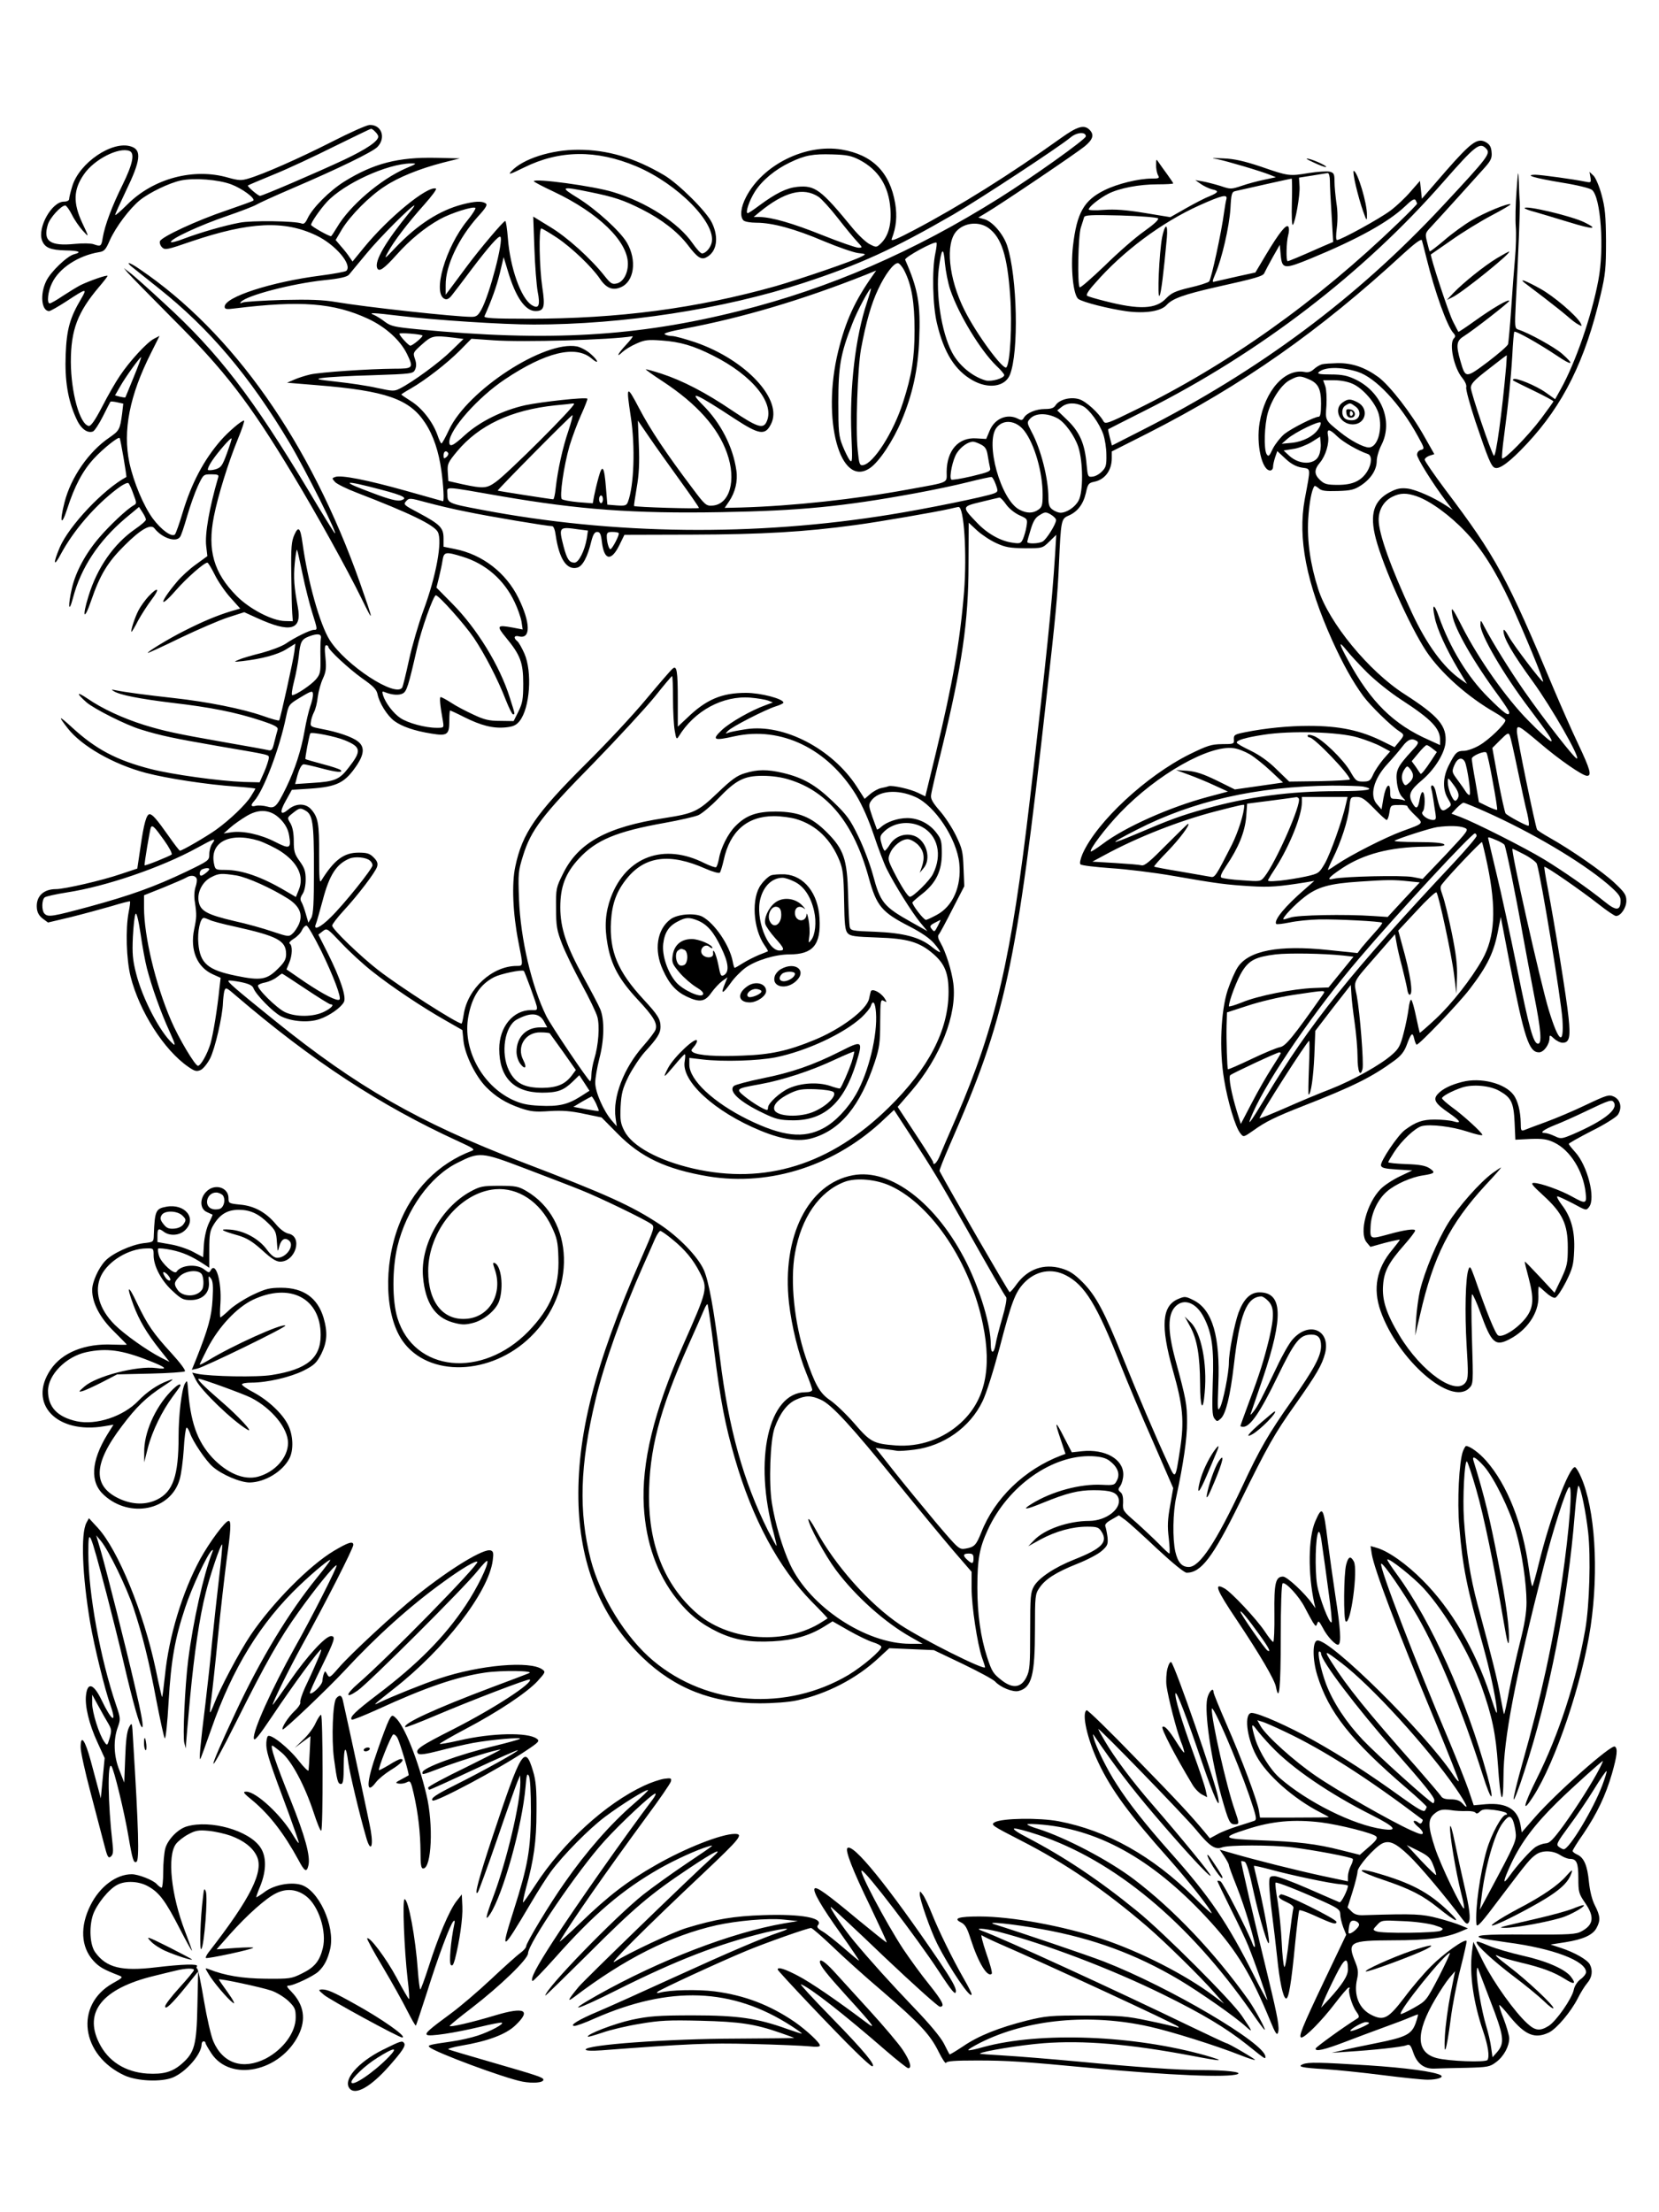 <?xml version="1.0" standalone="no"?>
<!DOCTYPE svg PUBLIC "-//W3C//DTD SVG 20010904//EN"
 "http://www.w3.org/TR/2001/REC-SVG-20010904/DTD/svg10.dtd">
<svg version="1.0" xmlns="http://www.w3.org/2000/svg"
 width="864pt" height="1152pt" viewBox="0 0 864 1152"
 preserveAspectRatio="xMidYMid meet">

<g transform="translate(0,1152) scale(0.1,-0.1)"
fill="#000000" stroke="none">
<path d="M1725 10780 c-170 -86 -353 -167 -432 -190 -36 -11 -51 -10 -105 5
-180 52 -389 -4 -525 -140 -35 -35 -63 -59 -63 -54 0 5 25 60 55 123 78 160
84 215 28 233 -97 33 -271 -85 -307 -208 -9 -29 -16 -59 -16 -66 0 -7 -11 -13
-27 -13 -63 0 -139 -135 -114 -202 14 -38 44 -50 122 -52 70 -1 88 -9 45 -20
-36 -9 -122 -91 -145 -139 -34 -69 -25 -157 15 -157 6 0 47 23 90 51 105 69
110 70 76 12 -58 -98 -75 -158 -80 -290 -5 -134 11 -235 54 -330 23 -54 58
-81 88 -70 8 3 32 39 52 79 20 40 38 75 39 76 2 2 18 1 35 -3 l32 -7 -6 -52
c-11 -83 -15 -89 -67 -125 -107 -73 -200 -207 -233 -337 -27 -105 -17 -130 14
-34 38 118 80 198 139 262 47 51 128 116 134 107 5 -6 38 -202 35 -203 -118
-63 -298 -253 -347 -367 -36 -85 -32 -106 6 -34 67 124 176 250 291 338 30 23
56 36 61 31 5 -5 17 -31 26 -58 17 -44 17 -49 2 -57 -36 -20 -125 -104 -179
-167 -71 -82 -123 -178 -143 -263 -22 -94 -18 -140 5 -53 41 157 133 296 273
415 l71 59 18 -28 c10 -15 18 -32 18 -38 0 -6 -25 -28 -56 -49 -111 -77 -198
-201 -243 -349 -35 -112 -23 -132 14 -23 46 134 86 200 174 287 84 84 136 113
155 89 39 -50 111 -75 133 -46 6 6 22 55 37 107 15 52 40 123 56 158 29 61 29
62 70 62 35 0 41 -3 36 -17 -46 -158 -70 -295 -62 -358 l6 -51 -59 -43 c-33
-23 -77 -64 -98 -89 -93 -110 -98 -150 -7 -46 56 64 147 144 164 144 4 0 21
-28 38 -62 17 -35 54 -89 82 -120 l51 -57 -48 -14 c-72 -22 -147 -53 -245
-103 -80 -40 -201 -114 -187 -114 3 0 80 35 170 79 90 43 201 91 247 106 l84
27 66 -30 c175 -80 236 -64 213 57 -19 102 -23 152 -16 227 4 41 9 73 12 71 2
-3 15 -60 29 -128 14 -68 37 -158 50 -199 28 -89 28 -90 9 -90 -19 0 -99 -39
-147 -72 -21 -14 -77 -35 -125 -48 -48 -12 -101 -27 -118 -35 -30 -12 -29 -13
15 -8 100 11 187 34 231 62 l47 29 -5 -42 c-5 -41 -72 -346 -79 -357 -2 -4
-40 7 -85 23 -106 37 -291 74 -465 93 -135 15 -252 30 -304 41 -20 4 -22 3 -8
-5 31 -20 133 -40 305 -61 199 -23 330 -49 461 -92 73 -24 91 -34 88 -47 -3
-9 -10 -38 -17 -64 -10 -43 -14 -48 -34 -43 -12 3 -111 21 -221 40 -256 45
-320 59 -424 91 -111 35 -217 84 -294 137 -58 39 -61 30 -6 -19 39 -34 207
-119 284 -142 103 -32 171 -46 401 -86 280 -48 265 -44 265 -63 -1 -9 -11 -42
-24 -72 l-24 -54 -83 2 c-130 5 -373 39 -483 67 -179 46 -287 103 -412 218
-69 63 -74 62 -21 -6 72 -92 237 -187 407 -232 111 -29 321 -61 468 -71 56 -4
102 -9 102 -11 0 -2 -11 -20 -24 -41 -27 -43 -110 -122 -181 -173 -49 -35
-176 -109 -188 -109 -3 0 -30 35 -60 78 -60 85 -83 112 -98 112 -16 0 -30 -49
-47 -169 l-17 -114 -84 -28 c-99 -34 -295 -79 -339 -79 -67 0 -106 -39 -100
-100 2 -22 12 -40 31 -54 l27 -20 118 28 c64 16 160 42 212 57 52 16 95 27 97
25 2 -1 -1 -27 -7 -56 -17 -89 -12 -246 10 -335 46 -182 174 -383 300 -470 34
-24 44 -26 65 -17 13 6 35 33 49 60 26 51 65 221 67 289 1 21 4 48 7 61 7 22
9 22 62 -24 396 -339 751 -571 1152 -755 83 -38 94 -45 75 -52 -175 -66 -312
-205 -381 -390 -80 -210 -71 -468 20 -599 134 -192 460 -182 667 20 241 235
230 612 -22 760 -41 24 -56 27 -141 27 -87 0 -100 -3 -150 -30 -153 -84 -262
-280 -247 -445 12 -133 61 -209 153 -236 46 -13 64 -14 104 -4 60 14 124 68
140 116 24 73 10 184 -24 197 -10 4 -10 -2 0 -31 44 -123 -22 -246 -140 -259
-125 -14 -206 83 -206 248 0 208 166 410 349 426 119 10 233 -65 294 -195 27
-57 33 -80 35 -160 6 -154 -39 -264 -156 -385 -242 -248 -595 -212 -682 69
-28 91 -28 257 0 374 46 190 169 363 311 434 117 59 125 58 354 -29 110 -42
241 -92 290 -112 96 -38 338 -155 368 -178 17 -13 15 -22 -53 -177 -244 -555
-339 -931 -327 -1288 12 -324 123 -588 333 -791 168 -162 365 -239 610 -239
70 0 153 6 193 15 156 33 313 114 429 223 l53 49 116 -5 116 -5 151 -72 c83
-40 159 -81 169 -92 27 -30 92 -56 121 -49 69 17 86 80 86 325 0 168 1 180 23
212 31 46 86 81 196 125 51 20 109 50 128 67 31 27 34 35 31 71 -3 23 -8 48
-11 56 -5 11 5 22 32 37 l38 22 33 -24 c18 -13 93 -81 166 -150 82 -76 142
-125 154 -125 75 0 136 80 274 360 149 303 183 363 291 515 113 160 140 207
156 268 30 121 -84 170 -170 71 -17 -19 -53 -82 -81 -142 -79 -165 -101 -207
-122 -233 -16 -20 -19 -20 -12 -4 4 11 31 91 61 178 108 320 103 447 -18 447
-47 0 -82 -34 -109 -106 -21 -59 -50 -205 -50 -259 0 -54 -30 -205 -46 -234
-13 -24 -14 -14 -9 119 10 249 -30 388 -127 438 -43 22 -48 22 -81 8 -86 -35
-94 -140 -29 -371 53 -186 60 -265 38 -410 -25 -163 -24 -161 -63 -75 -66 142
-161 366 -233 545 -98 245 -143 328 -211 397 -44 44 -68 60 -112 73 -91 26
-174 -3 -232 -82 -16 -23 -33 -42 -37 -42 -4 -1 -311 529 -365 631 -2 3 22 64
53 135 292 666 346 914 503 2323 49 435 59 539 66 705 10 224 12 233 48 249
48 20 78 59 92 118 10 47 14 53 43 59 56 11 92 59 92 123 l0 35 188 95 c493
251 893 531 1331 935 59 54 92 78 96 70 2 -8 14 -51 25 -97 43 -174 106 -349
138 -385 12 -13 13 -20 4 -29 -27 -27 0 -155 44 -207 15 -19 23 -38 20 -48 -3
-10 19 -90 48 -178 66 -195 82 -234 101 -241 24 -10 80 32 166 124 190 203
305 434 385 777 25 106 28 138 28 280 -1 132 -5 174 -23 240 -12 45 -31 89
-42 100 l-21 20 5 -29 c4 -27 3 -28 -27 -22 -58 12 -231 36 -261 36 -60 -1 0
-18 139 -41 81 -13 146 -29 157 -38 46 -38 65 -306 33 -471 -35 -187 -120
-431 -196 -567 l-29 -52 -49 35 c-49 35 -157 80 -168 69 -7 -6 -15 -1 106 -60
56 -27 102 -52 102 -55 0 -3 -29 -43 -64 -90 -66 -88 -192 -217 -203 -207 -3
3 2 59 11 124 22 168 34 281 42 413 3 63 8 118 10 122 5 8 123 -58 222 -124
81 -55 95 -50 27 10 -39 34 -174 109 -229 126 -17 6 -18 15 -12 134 13 242 23
497 21 530 -2 17 -4 65 -5 105 -3 67 -4 63 -12 -48 -5 -66 -7 -149 -4 -185 3
-36 1 -110 -4 -165 -5 -55 -14 -174 -20 -265 -6 -91 -14 -173 -16 -182 -3 -10
-51 -51 -106 -93 -115 -86 -116 -86 -142 4 -24 83 -21 106 16 129 55 35 237
177 238 185 0 13 -87 -38 -179 -104 -46 -33 -85 -59 -86 -57 -1 2 -14 26 -28
54 -24 47 -121 344 -115 349 2 1 50 35 108 75 58 41 151 98 208 128 57 30 101
56 99 58 -9 9 -138 -44 -204 -84 -37 -22 -101 -68 -141 -103 -40 -34 -74 -60
-76 -58 -2 2 -8 24 -14 49 -11 44 -10 46 22 80 53 57 238 262 279 308 32 36
38 50 35 80 -2 27 -10 40 -29 51 -44 25 -77 1 -211 -152 l-123 -142 -5 47 -5
46 -49 -56 c-27 -32 -74 -76 -105 -99 -54 -41 -258 -153 -278 -153 -6 0 -6 23
-1 63 5 38 5 88 -2 129 -5 37 -10 87 -10 112 0 40 -3 46 -25 52 -14 3 -63 0
-108 -7 -102 -17 -106 -17 -250 33 -87 29 -139 41 -195 43 -64 3 -69 2 -32 -4
49 -10 226 -62 275 -82 l30 -12 -61 -13 c-34 -7 -87 -21 -118 -32 -54 -18 -58
-18 -108 -1 -29 9 -71 20 -93 24 l-40 7 30 -21 c16 -11 42 -23 57 -27 38 -8
35 -16 -15 -37 -24 -9 -79 -38 -123 -63 l-79 -45 -134 22 c-98 16 -155 20
-212 16 -44 -4 -79 -2 -79 2 0 14 57 59 102 82 57 29 160 49 256 49 45 0 82 2
82 5 0 3 -15 24 -32 48 -18 24 -38 53 -45 63 -11 17 -12 16 -12 -14 -1 -18 4
-42 9 -53 10 -17 7 -19 -32 -19 -68 0 -178 -27 -245 -60 -108 -53 -145 -118
-165 -291 -13 -113 1 -256 28 -276 23 -17 158 -51 251 -64 97 -13 180 0 209
33 30 33 88 54 254 92 216 48 249 58 255 75 4 9 23 45 43 81 l37 65 5 -55 c7
-72 18 -73 157 -16 245 101 405 190 491 272 33 32 48 41 54 32 4 -7 8 -16 8
-19 0 -3 -44 -48 -98 -100 -426 -411 -888 -739 -1371 -975 -140 -69 -155 -74
-164 -58 -24 43 -92 105 -127 115 -45 14 -104 -2 -123 -32 -9 -14 -23 -19 -55
-19 -47 0 -96 -21 -110 -46 -7 -13 -13 -14 -30 -5 -55 29 -122 2 -148 -62
l-18 -43 -50 3 c-94 7 -155 -62 -156 -174 0 -61 19 -52 -200 -92 -277 -51
-599 -86 -871 -94 l-85 -2 23 34 c32 47 46 106 38 160 -17 123 -81 248 -175
342 -81 81 -34 60 168 -73 126 -82 157 -87 187 -27 65 125 -128 334 -393 426
-54 18 -108 33 -122 33 -14 0 -31 4 -38 9 -9 5 29 16 105 30 298 56 612 149
942 280 l54 22 -16 -23 c-95 -134 -143 -239 -182 -398 -87 -356 10 -713 165
-608 48 32 121 142 165 247 57 136 86 265 92 421 8 187 -6 265 -73 417 -6 12
153 99 163 89 3 -2 0 -28 -6 -56 -18 -84 -14 -274 9 -366 36 -151 93 -242 184
-294 82 -47 169 -35 195 27 48 118 39 512 -14 674 -20 60 -77 126 -118 137
l-32 9 40 24 c72 42 469 310 513 346 44 36 52 61 26 87 -28 28 -63 18 -147
-42 -267 -191 -529 -355 -766 -480 -95 -50 -123 -61 -117 -46 24 62 29 118 18
185 -28 163 -119 253 -279 280 -188 31 -410 -79 -497 -246 -28 -53 -34 -103
-14 -123 7 -7 37 -12 67 -12 84 0 201 -32 351 -96 74 -31 155 -59 179 -62 42
-5 43 -5 20 -17 -47 -25 -314 -116 -448 -155 -413 -116 -818 -170 -1290 -170
-183 0 -232 3 -228 13 38 85 63 155 80 224 l20 84 22 -73 c40 -135 90 -208
144 -208 45 0 51 21 35 125 -15 102 -19 305 -5 305 5 0 42 -22 83 -49 77 -52
181 -152 221 -211 33 -50 67 -65 110 -46 70 29 85 141 32 232 -35 60 -161 174
-256 233 -95 58 -89 62 62 31 128 -26 176 -42 273 -91 103 -52 186 -117 238
-185 49 -65 70 -79 97 -64 54 28 66 102 29 179 -27 58 -175 205 -250 249 -153
90 -293 132 -447 132 -140 0 -288 -47 -348 -112 -19 -20 -8 -17 65 19 185 92
378 94 585 7 216 -91 419 -297 393 -399 -7 -28 -32 -55 -50 -55 -7 0 -29 24
-49 53 -73 106 -240 214 -412 266 -102 32 -415 74 -415 57 0 -3 47 -28 103
-54 233 -110 387 -259 387 -376 0 -50 -24 -94 -57 -102 -24 -6 -32 -2 -63 37
-73 93 -198 205 -285 257 l-88 54 6 -164 c3 -90 11 -191 17 -226 15 -75 5 -94
-32 -70 -56 37 -111 193 -123 347 -4 50 -10 91 -14 90 -10 -1 -132 -145 -201
-238 -36 -48 -75 -101 -87 -117 l-22 -29 0 50 c-1 101 67 244 168 357 43 47
51 62 40 69 -20 13 -57 11 -122 -6 -118 -31 -232 -104 -346 -223 -59 -63 -62
-64 -41 -26 30 56 104 153 190 249 39 44 67 81 60 83 -44 15 -248 -152 -376
-309 l-58 -71 -16 23 c-8 13 -28 38 -44 56 l-28 33 33 56 c44 72 143 172 222
223 72 48 181 92 304 124 l88 22 -125 3 c-197 4 -324 -29 -476 -123 -77 -48
-166 -137 -192 -192 -11 -24 -20 -32 -31 -27 -31 13 -261 17 -324 4 -80 -15
-204 -51 -289 -83 -38 -15 -68 -22 -68 -17 0 17 154 88 292 135 73 25 142 52
153 59 11 7 94 45 185 84 243 104 417 189 445 216 47 48 22 118 -41 115 -16
-1 -105 -41 -199 -89z m229 54 c9 -8 16 -20 16 -25 0 -24 -60 -65 -178 -121
-143 -67 -425 -188 -438 -188 -11 1 -68 50 -63 54 2 2 63 28 134 57 72 29 213
95 315 146 102 50 188 92 192 92 4 1 14 -6 22 -15z m3701 -24 c0 -15 -275
-211 -450 -321 -446 -280 -884 -470 -1354 -588 -533 -134 -995 -161 -1673 -96
-123 12 -142 16 -173 39 -19 15 -44 30 -57 36 -34 13 -6 12 135 -5 184 -22
534 -45 697 -45 465 0 986 80 1403 216 293 96 467 175 782 357 139 81 553 353
610 401 33 28 80 31 80 6z m2083 -62 c27 -27 19 -39 -229 -305 -443 -475 -950
-853 -1561 -1163 l-157 -80 -11 41 c-6 23 -10 42 -8 44 2 1 89 46 195 99 592
298 1134 713 1550 1189 166 189 189 207 221 175z m-7064 -14 c29 -11 18 -67
-35 -175 -56 -113 -93 -212 -104 -277 -7 -45 -10 -47 -47 -34 -13 5 -56 6 -97
2 -131 -13 -168 14 -142 100 10 35 69 100 91 100 5 0 21 -21 34 -47 13 -27 39
-64 56 -83 35 -39 35 -38 -2 40 -48 104 -46 173 9 252 53 78 181 143 237 122z
m3801 -46 c100 -52 153 -136 162 -254 7 -83 -11 -145 -50 -182 -22 -21 -24
-21 -57 -4 -19 9 -58 46 -88 82 -167 204 -197 226 -290 217 -56 -6 -111 -33
-199 -98 -29 -22 -55 -39 -59 -39 -14 0 8 66 38 113 37 58 106 115 182 151 79
38 120 45 221 42 74 -2 99 -7 140 -28z m-2360 -44 c-132 -57 -294 -195 -360
-308 -15 -25 -29 -46 -31 -46 -13 0 -104 52 -104 59 0 13 48 82 83 120 90 96
313 198 437 200 33 0 32 -1 -25 -25z m4811 -66 c0 -24 4 -105 9 -180 l8 -138
-54 -23 c-126 -56 -177 -77 -183 -77 -9 0 -7 101 3 136 5 17 5 37 1 43 -10 17
-47 -29 -116 -144 l-56 -94 -96 -21 c-54 -12 -105 -24 -114 -26 -16 -5 -16 -2
2 41 34 79 72 245 78 338 4 78 7 88 26 92 74 17 289 65 293 65 2 0 3 -56 1
-125 -2 -68 0 -121 5 -116 13 13 38 154 35 200 l-3 46 70 11 c39 6 75 12 80
13 6 0 11 -18 11 -41z m-5722 -18 c58 -22 127 -73 115 -85 -4 -3 -67 -26 -140
-51 -152 -51 -337 -137 -346 -160 -3 -9 2 -23 11 -32 15 -15 26 -13 153 31
302 102 483 111 650 31 99 -47 189 -152 157 -184 -5 -5 -65 -16 -134 -25 -258
-33 -500 -112 -500 -162 0 -13 9 -15 53 -9 343 42 515 29 694 -54 92 -43 168
-112 203 -184 35 -73 32 -76 -67 -76 -132 -1 -383 -18 -437 -30 -26 -6 -64
-18 -84 -27 l-37 -16 158 -13 c357 -29 480 -72 561 -196 43 -65 71 -149 85
-251 10 -73 15 -157 8 -157 -1 0 -89 25 -196 55 -200 56 -336 83 -366 71 -17
-6 -17 -7 0 -26 9 -10 61 -36 114 -56 275 -106 401 -167 421 -204 25 -47 -8
-230 -76 -412 -24 -66 -58 -181 -74 -255 -16 -74 -32 -138 -35 -143 -34 -55
-295 116 -378 247 -51 81 -114 304 -142 508 -11 78 -21 87 -42 40 -15 -34 -18
-64 -16 -205 1 -91 3 -183 5 -205 l3 -40 -41 1 c-66 1 -185 63 -252 131 -119
120 -153 238 -118 414 21 107 75 281 125 403 22 53 36 96 32 96 -14 0 -81 -58
-120 -102 -90 -103 -154 -225 -200 -378 -17 -57 -35 -108 -40 -113 -16 -16
-71 23 -116 84 -48 66 -99 188 -121 289 -35 167 0 349 113 573 l44 88 -29 -15
c-37 -19 -127 -117 -177 -192 -22 -32 -64 -105 -93 -162 -38 -73 -59 -102 -70
-100 -47 9 -92 174 -93 333 0 167 35 259 147 391 24 28 44 54 44 57 0 8 -96
-26 -141 -48 -19 -10 -60 -35 -92 -56 -32 -22 -63 -39 -68 -39 -16 0 -10 62
12 106 37 78 137 143 245 161 27 4 35 13 56 62 31 69 103 165 157 209 50 40
152 89 212 102 70 15 196 5 263 -20z m3059 -65 c15 -10 60 -59 99 -109 39 -50
85 -106 101 -123 30 -32 30 -33 8 -33 -13 0 -97 29 -187 65 -157 63 -265 94
-329 95 l-30 0 30 25 c129 106 229 132 308 80z m2124 -12 c-3 -10 -8 -40 -12
-68 -13 -102 -67 -350 -78 -361 -7 -6 -52 -21 -102 -32 -75 -18 -95 -28 -122
-56 -53 -56 -139 -60 -318 -14 -44 11 -85 23 -92 27 -9 4 3 25 40 66 143 165
347 317 542 405 120 54 149 60 142 33z m-4251 -65 c-127 -155 -186 -256 -172
-293 9 -24 35 -6 103 70 67 75 144 139 223 183 57 32 176 70 186 59 3 -3 -15
-32 -41 -64 -116 -141 -185 -384 -118 -410 12 -5 24 3 39 23 13 16 57 74 98
129 93 123 144 180 152 172 18 -18 -57 -304 -99 -379 -17 -31 -26 -38 -51 -38
-86 0 -553 51 -705 77 -71 12 -138 14 -280 11 -102 -3 -195 -9 -206 -13 -15
-6 -17 -5 -10 3 31 34 265 95 434 113 80 8 118 17 128 28 7 9 49 59 92 111 67
82 235 250 249 250 2 0 -7 -15 -22 -32z m3895 -35 c6 -6 -21 -31 -73 -68 -46
-32 -138 -113 -205 -179 -68 -65 -126 -116 -130 -112 -13 13 -8 268 6 311 7
22 15 46 17 54 4 11 37 13 190 9 102 -3 190 -10 195 -15z m-882 -51 c67 -50
97 -142 112 -353 11 -147 0 -352 -20 -372 -16 -16 -156 173 -218 298 -83 165
-101 348 -41 412 42 45 118 51 167 15z m-200 -321 c44 -129 156 -314 240 -396
23 -21 41 -43 41 -48 0 -17 -67 -36 -97 -28 -70 20 -141 80 -176 148 -54 104
-84 300 -68 433 14 110 25 120 32 30 4 -41 16 -104 28 -139z m-239 99 c38 -74
53 -166 53 -310 0 -145 -15 -236 -60 -375 -50 -157 -154 -319 -208 -327 -18
-3 -21 5 -28 77 -12 114 -1 424 17 527 26 140 54 238 90 313 36 77 80 135 102
135 7 0 23 -18 34 -40z m-195 -165 c-60 -179 -91 -443 -81 -690 6 -135 5 -148
-9 -131 -8 11 -25 45 -37 75 -20 50 -22 74 -22 226 0 186 11 252 73 410 25 66
91 189 97 182 1 -1 -8 -33 -21 -72z m-2315 -172 c6 -5 -51 -53 -63 -53 -9 0
-56 51 -57 62 0 7 111 -2 120 -9z m159 -11 l55 -7 -65 -63 c-61 -60 -199 -161
-266 -195 -29 -15 -37 -15 -120 3 -48 11 -142 25 -208 32 -107 12 -115 14 -75
20 25 4 141 11 258 14 209 7 214 8 224 30 7 16 7 32 -1 55 -11 32 -10 34 36
75 51 46 60 48 162 36z m902 -37 c-44 -47 -56 -73 -18 -37 12 11 44 31 72 43
42 19 60 21 129 16 99 -7 167 -27 268 -78 209 -104 329 -254 278 -350 -18 -33
-51 -21 -175 62 -140 95 -260 157 -370 193 -43 14 -80 24 -82 23 -1 -2 39 -31
90 -64 176 -116 286 -239 333 -372 51 -143 14 -270 -78 -274 -30 -2 -38 5
-100 88 -139 184 -222 309 -279 418 -66 126 -69 122 -44 -43 24 -156 17 -360
-15 -444 -7 -18 -14 -21 -57 -18 l-50 4 -7 85 c-9 116 -19 130 -39 56 -9 -32
-19 -75 -23 -96 l-7 -38 -76 6 c-42 4 -80 11 -85 16 -13 12 10 173 40 277 14
46 41 119 61 163 20 44 34 81 32 83 -9 9 -237 -16 -323 -34 -117 -26 -235 -84
-313 -154 -64 -59 -83 -67 -83 -38 0 65 150 234 290 327 211 141 367 179 450
109 42 -36 38 -13 -5 24 -19 17 -51 34 -70 38 -170 32 -568 -227 -666 -433
-19 -40 -36 -72 -40 -72 -3 -1 -13 20 -22 47 -25 68 -81 139 -138 174 -27 17
-49 32 -49 34 0 1 21 15 48 30 80 46 191 133 256 198 l61 62 115 -8 c149 -11
612 2 724 21 5 0 -10 -19 -33 -44z m4583 -112 c-21 -241 -54 -478 -64 -466
-14 15 -120 329 -120 354 0 19 17 38 73 82 79 62 111 86 114 87 1 0 -1 -26 -3
-57z m-7147 -55 c-23 -57 -43 -105 -44 -107 -1 -2 -14 0 -28 3 l-26 7 27 47
c27 48 102 152 109 152 2 0 -15 -46 -38 -102z m2293 -141 c0 -18 -344 -361
-407 -406 -48 -35 -66 -36 -173 -13 l-75 17 -3 46 c-3 43 1 51 48 108 114 137
283 216 510 240 47 4 88 9 93 10 4 0 7 -1 7 -2z m2650 -12 c34 -18 85 -88 106
-147 8 -24 16 -71 16 -106 1 -54 -2 -66 -23 -87 -13 -14 -35 -26 -49 -27 -24
-3 -25 0 -31 62 -9 108 -35 168 -97 229 l-56 54 23 18 c28 23 72 24 111 4z
m-133 -63 c39 -21 90 -92 109 -150 25 -78 26 -234 1 -279 -18 -34 -62 -63 -94
-63 -10 0 -29 7 -41 16 -17 12 -22 25 -22 63 0 98 -39 253 -88 343 -24 46 -24
49 -8 67 28 31 88 32 143 3z m-2547 -66 c-30 -88 -55 -202 -66 -298 -3 -32 -9
-58 -13 -58 -11 0 -286 43 -289 45 -4 3 380 391 389 393 4 1 -6 -36 -21 -82z
m580 -256 c55 -76 100 -141 100 -145 0 -6 -330 4 -338 10 -1 1 5 44 14 96 12
68 15 129 11 222 l-5 127 59 -86 c32 -47 104 -148 159 -224z m1795 256 c53
-69 95 -216 95 -330 0 -56 -3 -67 -22 -80 -28 -20 -61 -20 -99 0 -97 50 -180
349 -119 427 36 46 103 38 145 -17z m-4153 -116 c-24 -66 -31 -75 -60 -84 -18
-5 -35 -6 -39 -3 -3 4 6 25 21 47 30 45 97 122 102 117 2 -1 -9 -36 -24 -77z
m3927 45 c22 -11 30 -24 35 -57 4 -24 9 -52 12 -64 5 -18 -4 -22 -95 -44 -56
-13 -104 -21 -107 -17 -12 12 8 107 30 139 21 32 58 58 84 58 7 0 26 -7 41
-15z m-2775 -44 c3 -5 -1 -14 -9 -21 -13 -10 -15 -9 -15 9 0 21 14 28 24 12z
m2852 -164 c13 -36 12 -38 -11 -47 -45 -17 -349 -79 -535 -109 -708 -115
-1443 -107 -2135 25 -170 32 -175 34 -175 80 0 43 -32 44 280 -10 407 -70 689
-91 1145 -83 409 7 634 29 1010 98 88 16 212 42 275 58 63 16 119 28 124 27 5
-1 15 -19 22 -39z m-3197 -28 c114 -30 139 -44 97 -55 -18 -4 -60 6 -141 37
-180 66 -163 73 44 18z m1151 -49 c0 -11 -4 -20 -10 -20 -5 0 -10 9 -10 20 0
11 5 20 10 20 6 0 10 -9 10 -20z m-709 -65 c114 -24 419 -75 445 -75 7 0 15
-21 18 -47 18 -123 57 -183 112 -169 28 7 54 55 74 139 9 34 17 47 30 47 15 0
20 -11 25 -55 12 -94 49 -99 91 -13 l26 53 356 1 c358 1 585 14 847 50 121 16
426 69 490 84 22 5 43 10 47 10 29 1 44 -243 29 -440 -21 -259 -59 -476 -147
-841 l-55 -226 -37 18 c-40 20 -134 41 -154 35 -7 -3 -25 -7 -40 -10 -14 -3
-40 -17 -56 -31 l-29 -25 -41 64 c-128 197 -380 328 -575 299 -40 -6 -81 -14
-92 -18 -18 -7 -18 -6 -5 8 20 22 197 112 248 128 23 7 42 16 42 20 0 20 -118
51 -195 51 -126 0 -207 -34 -307 -131 l-48 -45 0 134 c0 157 -5 187 -27 168
-9 -7 -70 -78 -137 -158 -66 -80 -209 -233 -317 -340 -259 -258 -329 -360
-365 -531 -20 -91 -13 -247 16 -394 25 -127 26 -125 -9 -125 -127 0 -256 -118
-276 -253 -4 -26 -9 -47 -11 -47 -24 0 -320 190 -434 278 -95 74 -240 214
-240 232 0 7 26 41 58 76 76 82 168 203 176 231 5 17 1 29 -18 48 -21 21 -35
25 -79 25 -76 0 -127 -38 -194 -146 -9 -15 -11 13 -11 136 1 162 -5 196 -44
238 -29 30 -78 29 -116 -3 -43 -36 -48 -15 -12 48 l30 54 93 6 c144 10 184 30
248 126 36 56 38 93 3 120 -30 24 -107 50 -189 65 -56 11 -60 13 -56 36 1 14
9 37 16 51 8 14 17 50 20 80 4 30 16 73 27 96 16 35 18 54 13 108 -5 45 -4 65
4 65 6 0 11 -4 11 -8 0 -16 107 -115 177 -165 56 -39 74 -57 79 -81 9 -46 50
-112 87 -140 39 -29 105 -52 193 -66 84 -14 94 -6 94 66 0 30 2 54 4 54 3 0
36 -15 73 -34 88 -44 150 -60 215 -54 41 4 56 11 74 33 54 68 67 256 25 352
-13 29 -29 58 -37 64 -22 18 -16 32 10 25 61 -15 59 72 -4 200 -65 132 -188
227 -331 255 l-59 12 0 44 c0 54 -17 72 -129 132 -78 41 -81 44 -66 61 16 18
20 17 105 -6 48 -13 143 -36 211 -49z m2809 38 c15 -21 43 -44 69 -56 42 -19
43 -20 37 -58 -3 -21 -12 -50 -18 -65 -11 -24 -16 -26 -55 -20 -61 8 -131 47
-184 103 -81 84 -81 85 19 109 48 12 92 22 97 23 6 0 21 -16 35 -36z m260 -81
c0 -21 -50 -101 -70 -112 -22 -12 -80 -13 -80 -2 0 4 8 33 18 65 13 43 24 62
47 75 27 17 32 17 57 3 15 -9 28 -22 28 -29z m-312 -120 c48 -22 71 -26 149
-27 92 0 92 0 128 35 l36 35 -6 -100 c-17 -266 -44 -530 -131 -1275 -97 -832
-178 -1183 -384 -1660 -40 -91 -79 -182 -87 -202 -14 -34 -33 -51 -33 -30 0 4
-42 71 -93 148 l-92 140 71 82 c151 176 239 399 219 560 -8 65 -39 164 -66
211 -14 24 -17 37 -9 46 6 7 38 67 71 132 l61 118 -4 95 c-3 86 -7 102 -40
170 -20 41 -58 99 -85 129 -35 41 -47 61 -44 80 1 14 27 125 57 246 104 429
138 658 138 956 l1 217 43 -40 c24 -22 69 -52 100 -66z m-2173 71 l47 -6 -6
-41 c-11 -64 -42 -126 -64 -126 -27 0 -39 17 -57 85 -26 102 -25 103 80 88z
m207 -19 c7 -6 -34 -84 -43 -84 -8 0 -19 38 -19 68 0 18 6 22 28 22 16 0 31
-2 34 -6z m-813 -123 c121 -37 216 -120 271 -236 16 -33 32 -79 36 -102 l6
-41 -52 10 c-82 15 -86 10 -35 -52 75 -91 90 -130 90 -240 0 -81 -4 -102 -25
-145 l-25 -50 -70 1 c-58 0 -83 6 -140 33 -39 18 -91 45 -116 62 -25 16 -49
29 -54 29 -7 0 -3 -44 12 -127 5 -33 5 -33 -33 -33 -60 0 -150 25 -189 51 -37
25 -77 78 -90 118 -6 21 -5 23 11 16 35 -14 72 -17 92 -6 20 11 29 38 73 231
22 99 86 280 99 280 15 0 150 -151 198 -222 56 -83 126 -218 167 -325 16 -40
32 -73 37 -73 11 0 11 -1 -17 87 -52 167 -172 361 -300 490 l-82 83 13 52 c7
29 16 70 19 91 7 44 16 45 104 18z m-738 -426 c-2 -11 -3 -57 -2 -102 1 -73
-1 -84 -24 -111 -25 -29 -104 -82 -123 -82 -5 0 -1 31 9 70 10 38 21 98 25
132 8 78 14 89 56 105 44 16 64 12 59 -12z m1834 -313 c0 -64 4 -139 9 -167 7
-43 10 -47 20 -31 82 135 231 215 375 203 36 -3 77 -10 91 -15 l25 -10 -35
-13 c-79 -28 -188 -91 -230 -130 -55 -52 -44 -58 66 -33 242 53 484 -64 632
-305 33 -55 65 -127 93 -210 23 -69 53 -148 67 -176 42 -84 132 -227 173 -277
l39 -47 -82 46 c-146 82 -163 102 -202 248 -15 55 -49 145 -76 200 -42 87 -59
111 -132 181 -91 87 -155 124 -260 149 -81 19 -132 19 -197 -1 -42 -12 -70
-32 -145 -104 -102 -97 -122 -106 -276 -130 -299 -46 -448 -128 -527 -288 -37
-74 -38 -79 -37 -182 0 -92 4 -115 31 -185 17 -44 63 -138 102 -210 39 -71 76
-148 82 -170 13 -47 6 -148 -16 -219 -8 -27 -15 -64 -15 -83 0 -18 -3 -33 -7
-33 -9 1 -204 290 -228 339 -76 154 -134 401 -142 608 -5 134 -4 147 21 227
41 133 99 210 366 481 129 133 273 289 320 347 47 59 87 107 90 107 3 1 5 -52
5 -117z m-1875 19 c0 -10 -6 -37 -14 -59 -8 -23 -22 -81 -30 -129 -18 -102
-50 -200 -95 -293 -50 -102 -60 -112 -100 -100 -19 5 -45 7 -58 4 -26 -7 -30
2 -9 25 49 55 132 272 166 439 13 61 14 64 69 97 66 40 71 41 71 16z m166
-236 c85 -35 88 -55 20 -142 -48 -63 -73 -73 -190 -80 l-89 -6 7 26 c12 50 26
77 38 77 7 0 47 -9 88 -20 83 -22 119 -25 104 -10 -5 5 -47 19 -94 31 -47 13
-87 24 -89 26 -4 2 19 122 25 134 5 9 133 -16 180 -36z m2315 -205 c201 -62
336 -228 413 -509 41 -149 67 -181 214 -256 60 -31 104 -61 127 -88 19 -22 33
-42 31 -45 -3 -2 -22 10 -44 28 -62 50 -147 72 -295 78 -120 4 -127 6 -132 26
-2 11 -6 86 -8 166 -5 186 -22 237 -111 326 -80 80 -147 107 -266 108 -98 0
-154 -19 -209 -75 -39 -38 -78 -116 -87 -172 -4 -20 -10 -40 -15 -43 -5 -2
-31 7 -60 21 -211 107 -408 35 -488 -179 -28 -77 -34 -150 -17 -243 19 -108
60 -184 158 -289 82 -88 103 -123 92 -156 -3 -10 -32 -49 -65 -86 -101 -115
-159 -266 -143 -374 l6 -43 -26 30 c-43 50 -86 148 -86 197 0 24 10 80 21 124
26 97 28 204 5 259 -9 22 -49 97 -88 168 -88 160 -120 254 -120 362 0 107 26
177 97 254 90 97 195 141 447 186 78 14 156 32 175 40 18 8 64 46 101 84 94
99 137 121 233 121 49 0 100 -7 140 -20z m656 -90 c102 -45 216 -218 229 -346
12 -119 -33 -223 -117 -268 -26 -14 -51 -26 -57 -26 -12 0 -74 81 -70 91 2 4
26 25 53 46 70 56 100 118 100 209 0 62 -3 75 -28 107 -36 48 -94 77 -152 77
-49 0 -108 -20 -137 -47 -10 -9 -19 -14 -21 -12 -1 2 -12 32 -24 66 -19 56
-20 63 -6 83 38 53 136 62 230 20z m-3178 -70 c40 -21 46 -64 46 -305 0 -181
-3 -235 -14 -255 l-15 -25 -13 45 c-7 25 -17 53 -23 63 -8 13 -6 24 6 42 10
15 16 46 16 76 0 41 -6 59 -31 94 -27 37 -31 52 -31 105 0 41 -6 72 -17 92
-18 30 -18 30 12 54 34 27 39 28 64 14z m-150 -27 c38 -29 61 -65 67 -105 11
-67 3 -71 -73 -32 -76 39 -168 59 -228 50 l-40 -6 35 31 c19 17 58 44 85 60
57 34 109 34 154 2z m2707 -18 c105 -31 182 -106 227 -219 17 -42 21 -79 23
-204 2 -126 5 -157 19 -172 14 -15 37 -18 153 -22 158 -5 220 -23 292 -85 60
-52 80 -100 80 -198 0 -199 -103 -398 -312 -603 -303 -297 -642 -403 -1018
-317 -181 42 -317 116 -358 195 -20 39 -23 56 -20 127 4 70 10 93 41 157 21
41 59 99 85 128 67 73 82 98 82 131 0 40 -14 62 -88 142 -135 146 -179 251
-170 408 6 94 30 158 84 224 95 116 224 131 407 50 39 -17 71 -26 76 -21 4 5
13 34 20 65 32 150 122 229 262 229 36 0 88 -7 115 -15z m654 -40 c84 -44 109
-146 59 -246 -17 -35 -103 -119 -120 -119 -11 0 -47 57 -87 136 -27 54 -29 62
-17 90 16 39 60 74 92 74 14 0 37 -13 54 -29 31 -32 37 -67 19 -118 l-10 -28
20 24 c41 48 16 141 -45 167 -47 19 -102 1 -130 -43 -11 -18 -23 -32 -27 -33
-4 0 -12 17 -17 37 -9 31 -8 40 7 56 48 53 134 67 202 32z m-3945 -71 c26 -36
43 -69 39 -74 -10 -8 -137 -60 -141 -56 -3 3 28 189 33 198 8 13 19 2 69 -68z
m493 -2 c32 -11 84 -36 115 -56 89 -59 122 -130 93 -200 l-15 -37 -53 31
c-125 74 -228 110 -315 110 -49 0 -52 1 -58 30 -25 114 80 169 233 122z m-242
-14 c-9 -12 -16 -37 -16 -56 0 -33 -2 -34 -122 -92 -164 -78 -286 -122 -502
-181 -193 -52 -215 -56 -234 -37 -16 16 -15 73 1 85 6 5 59 17 117 26 202 31
491 130 675 231 93 51 102 54 81 24z m820 -89 c8 -6 14 -17 14 -25 0 -18 -150
-205 -218 -271 -53 -53 -92 -71 -77 -35 4 9 20 66 36 125 34 130 71 188 139
216 29 12 86 7 106 -10z m-836 -45 c0 -8 -32 -33 -42 -34 -13 0 -9 28 5 33 18
8 37 8 37 1z m142 -33 c57 -10 182 -66 270 -122 58 -38 76 -80 55 -131 -8 -18
-23 -41 -34 -50 -18 -17 -23 -16 -104 11 -46 16 -136 41 -200 55 -140 33 -175
52 -184 100 -10 49 20 106 65 128 40 21 54 21 132 9z m-208 -16 c3 -8 0 -28
-6 -45 -6 -18 -8 -51 -3 -78 10 -67 9 -80 -4 -142 -22 -107 15 -197 98 -234
l40 -18 -6 -52 c-11 -110 -33 -243 -47 -291 -17 -56 -51 -115 -65 -115 -15 0
-101 144 -141 238 -80 186 -140 437 -140 587 l0 63 103 41 c56 23 109 46 117
51 22 14 47 12 54 -5z m-259 -467 c25 -97 74 -234 117 -327 31 -69 34 -81 17
-65 -66 59 -157 234 -190 364 -18 70 -21 104 -17 191 3 59 9 113 14 120 5 9
15 -31 26 -103 9 -64 24 -145 33 -180z m326 252 c10 -6 70 -22 131 -35 224
-50 268 -73 268 -144 0 -26 -9 -43 -43 -76 -57 -57 -89 -63 -219 -36 -146 30
-186 64 -195 168 -6 61 10 133 28 133 6 0 19 -5 30 -10z m3794 -30 c-18 -35
-19 -35 -34 -16 -10 12 -7 18 16 30 15 8 29 15 31 16 1 0 -4 -13 -13 -30z
m-3212 -132 c64 -132 106 -243 95 -253 -11 -11 -83 26 -180 91 l-96 66 14 34
c17 40 18 90 3 100 -6 3 2 14 20 25 17 10 37 30 43 44 6 14 17 25 24 25 7 0
41 -60 77 -132z m265 -106 c99 -79 262 -188 386 -258 l84 -48 6 -58 c8 -71 62
-181 116 -237 52 -53 104 -85 182 -112 53 -18 77 -20 150 -15 66 4 109 1 179
-14 l92 -19 82 -83 c122 -125 255 -187 474 -224 326 -53 667 58 921 303 l46
43 86 -132 c119 -184 150 -235 276 -458 142 -252 212 -373 222 -385 5 -6 -4
-54 -20 -108 -16 -55 -32 -116 -35 -138 -9 -51 -25 -50 -25 0 0 98 -55 282
-126 425 -155 309 -394 493 -592 456 -233 -43 -371 -319 -333 -665 14 -121 49
-264 90 -365 17 -41 31 -81 31 -87 0 -8 -14 -13 -35 -13 -193 0 -272 -352
-165 -736 9 -35 16 -64 14 -64 -2 0 -22 37 -45 81 -127 254 -204 529 -249 894
-33 263 -59 405 -85 463 -32 70 -130 171 -230 237 -146 96 -272 154 -720 325
-537 207 -855 389 -1285 736 -207 167 -246 201 -240 207 3 3 32 -1 64 -7 43
-9 61 -18 66 -32 13 -34 101 -124 143 -146 56 -28 143 -35 201 -15 51 17 112
60 127 89 14 25 -18 122 -83 252 l-50 99 23 18 c22 17 23 16 97 -62 40 -43
113 -110 160 -147z m824 -84 c46 -129 45 -118 4 -118 -94 0 -166 -88 -166
-202 0 -149 76 -227 222 -228 81 0 112 11 159 56 l36 35 27 -41 26 -40 -47
-30 c-66 -42 -114 -53 -213 -48 -66 3 -98 11 -143 32 -159 76 -259 266 -228
432 19 104 61 168 135 206 34 17 142 40 154 32 2 -1 17 -40 34 -86z m-1170 -8
c66 -44 124 -80 129 -80 23 0 5 -20 -34 -39 -55 -27 -146 -28 -202 -2 -43 20
-150 125 -141 140 3 5 20 12 38 15 18 4 44 15 58 26 14 11 27 20 29 20 2 0 57
-36 123 -80z m1240 -167 l18 -33 -36 0 c-74 0 -124 -51 -124 -127 0 -22 9 -49
20 -63 25 -33 36 -20 15 20 -36 70 11 146 91 144 24 0 46 -3 47 -5 2 -2 33
-46 70 -97 l66 -94 -20 -27 c-35 -47 -77 -65 -154 -66 -95 0 -141 24 -174 90
-45 90 -23 232 41 266 70 38 115 35 140 -8z m272 -429 c9 -20 16 -38 14 -39
-2 -2 -32 3 -67 9 l-65 12 45 27 c24 14 47 26 50 27 3 0 13 -16 23 -36z m1537
-431 c213 -100 414 -402 478 -720 48 -232 10 -398 -116 -513 -92 -84 -214
-126 -338 -117 -116 9 -132 17 -216 115 -42 48 -99 103 -128 122 -52 36 -77
80 -126 225 -58 174 -81 393 -55 538 33 187 127 322 257 372 61 24 168 14 244
-22z m-1138 -278 c65 -53 107 -104 142 -172 42 -84 41 -87 -89 -381 -151 -342
-216 -611 -203 -837 11 -190 69 -352 171 -481 63 -80 127 -131 217 -174 88
-41 164 -53 284 -47 109 6 190 29 266 76 l45 28 84 -48 c46 -26 103 -54 127
-61 23 -7 43 -18 43 -24 0 -19 -97 -101 -171 -146 -323 -191 -735 -162 -1016
73 -144 120 -277 336 -327 529 -63 248 -56 490 25 829 44 186 140 456 249 701
23 52 51 114 61 138 10 23 23 42 28 42 5 0 34 -20 64 -45z m2048 -186 c98 -50
161 -152 284 -464 37 -93 114 -277 172 -407 l103 -237 -16 -91 c-13 -72 -15
-108 -7 -171 5 -43 6 -79 3 -79 -3 0 -28 23 -55 51 -28 28 -81 78 -119 112
-67 58 -70 61 -67 102 1 28 -3 46 -13 54 -14 12 -14 16 -1 34 8 12 15 38 15
59 0 80 -94 133 -214 121 l-54 -6 -41 79 c-46 91 -51 87 -16 -15 l24 -72 -22
-8 c-192 -73 -347 -223 -417 -402 -26 -65 -35 -75 -80 -83 -35 -6 -36 -5 -156
136 -66 79 -164 198 -217 265 l-97 123 47 -6 c27 -3 56 -7 65 -9 10 -2 51 1
90 6 152 19 290 116 355 252 19 38 57 159 89 279 62 238 81 288 127 337 60 63
143 79 218 40z m1054 -134 c31 -31 32 -78 5 -195 -28 -114 -49 -182 -104 -328
-25 -68 -46 -125 -46 -128 0 -2 7 -4 15 -4 36 0 89 77 176 257 94 193 118 223
180 223 34 0 49 -18 49 -59 0 -53 -36 -119 -153 -286 -119 -169 -167 -251
-257 -445 -138 -293 -222 -420 -279 -420 -36 0 -57 24 -70 80 -15 66 -13 205
5 285 36 167 57 306 56 390 0 91 -4 116 -62 329 -39 146 -39 229 0 271 44 47
110 23 150 -56 42 -81 53 -162 46 -340 -4 -133 -3 -170 8 -185 14 -18 15 -18
34 -1 26 24 49 117 68 279 30 262 66 354 142 357 7 1 24 -10 37 -24z m-2886
-256 c33 -264 58 -391 108 -563 91 -315 228 -570 400 -746 46 -46 83 -86 83
-87 0 -1 -20 -14 -45 -29 -194 -113 -480 -86 -644 62 -159 143 -241 346 -241
599 0 242 55 454 206 792 35 77 70 158 79 179 8 20 17 35 20 32 2 -2 18 -110
34 -239z m556 -258 c56 -25 158 -136 393 -426 111 -137 245 -299 297 -360 l95
-110 0 -86 c0 -93 30 -289 54 -360 9 -24 16 -47 16 -51 0 -19 -326 145 -440
220 -162 108 -343 312 -442 497 -21 39 -38 62 -38 53 0 -28 87 -188 143 -263
102 -137 256 -275 394 -352 l58 -33 -65 0 c-231 0 -523 193 -626 415 -39 84
-78 215 -94 318 -17 103 -9 327 14 391 27 76 66 127 111 147 50 23 80 23 130
0z m1502 -317 c43 -32 57 -68 41 -101 -13 -27 -16 -28 -79 -25 -112 6 -261
-34 -366 -99 -55 -34 -32 -32 58 5 125 51 185 66 265 66 89 0 121 -11 130 -45
13 -54 -66 -114 -152 -115 -111 0 -235 -44 -289 -101 l-30 -31 65 36 c79 42
164 66 242 66 50 0 60 -3 74 -25 36 -55 3 -89 -141 -146 -103 -41 -184 -95
-210 -139 -18 -32 -20 -52 -20 -235 0 -180 -2 -204 -20 -240 -27 -53 -69 -59
-123 -19 -50 38 -56 48 -81 124 -34 104 -51 225 -51 362 0 149 11 208 55 303
105 228 336 390 542 382 44 -2 71 -9 90 -23z m-707 -509 c0 -29 -7 -31 -32 -8
-25 22 -23 33 7 33 20 0 25 -5 25 -25z"/>
<path d="M680 10136 c8 -7 74 -59 145 -116 267 -212 475 -458 684 -808 82
-138 262 -498 233 -467 -5 6 -65 102 -132 215 -294 490 -472 722 -753 979 -83
77 -165 150 -182 162 l-30 23 20 -24 c11 -13 115 -119 230 -235 276 -275 403
-440 629 -815 124 -205 285 -496 358 -645 67 -137 66 -129 -8 82 -258 729
-659 1300 -1146 1631 -48 33 -74 43 -48 18z"/>
<path d="M6052 10283 c-15 -81 -26 -322 -13 -303 8 14 21 116 38 303 3 34 1
57 -4 57 -6 0 -15 -26 -21 -57z"/>
<path d="M4014 6961 c-12 -5 -35 -26 -50 -47 -52 -68 -43 -230 18 -317 11 -16
19 -29 17 -31 -2 -1 -23 -10 -47 -19 -23 -10 -60 -28 -82 -42 -22 -14 -41 -25
-44 -25 -2 0 -7 15 -10 33 -16 85 -95 200 -159 234 -40 20 -129 13 -165 -14
-71 -53 -87 -161 -40 -263 33 -74 69 -113 123 -139 69 -33 97 -28 130 20 16
22 41 49 56 60 l28 20 -15 -37 c-22 -53 -11 -52 30 5 19 28 55 64 78 81 54 39
155 70 229 70 123 0 165 50 157 188 -7 130 -80 222 -180 229 -29 1 -63 -1 -74
-6z m123 -32 c50 -24 86 -78 103 -154 13 -57 6 -124 -16 -151 -14 -18 -14 -16
-9 21 3 22 1 60 -4 85 -5 25 -9 38 -10 30 -3 -47 -61 -41 -61 6 0 30 24 41 48
23 9 -7 5 0 -9 15 -37 40 -103 47 -143 15 -35 -27 -59 -83 -50 -112 4 -12 26
-44 50 -71 49 -54 53 -66 24 -66 -64 0 -127 170 -100 270 17 66 61 108 114
109 11 1 39 -8 63 -20z m-69 -161 c7 -56 -36 -90 -58 -47 -17 31 5 81 34 77
14 -2 22 -11 24 -30z m-433 -42 c49 -21 82 -59 121 -141 38 -78 43 -124 16
-142 -17 -10 -20 -5 -31 53 -12 59 -31 97 -27 56 1 -23 -43 -23 -58 0 -16 26
16 57 38 38 9 -7 16 -10 16 -6 0 16 -69 46 -107 46 -56 0 -92 -31 -100 -86 -5
-37 -1 -45 37 -90 23 -27 62 -60 85 -74 30 -18 41 -30 36 -39 -12 -19 -104 23
-140 64 -44 51 -74 139 -67 200 7 59 29 93 77 117 41 22 59 22 104 4z m-71
-152 c17 -7 21 -50 7 -72 -5 -8 -17 -12 -27 -10 -23 4 -33 66 -12 79 16 10 13
10 32 3z"/>
<path d="M4068 6474 c-15 -8 -31 -26 -34 -41 -14 -54 63 -69 113 -21 57 54 -5
103 -79 62z m72 -25 c0 -17 -32 -38 -57 -39 -25 0 -30 19 -11 38 15 15 68 16
68 1z"/>
<path d="M3892 6384 c-55 -38 -48 -84 13 -84 37 0 85 33 85 59 0 40 -56 55
-98 25z m73 -24 c8 -14 -57 -41 -69 -30 -14 14 13 40 40 40 12 0 26 -5 29 -10z"/>
<path d="M4535 6357 c-2 -6 -6 -24 -9 -38 -12 -57 -146 -158 -286 -215 -135
-56 -227 -76 -372 -81 -138 -6 -231 1 -258 17 -12 8 -12 11 3 28 9 10 17 24
17 31 0 30 -121 -83 -151 -141 -29 -56 -24 -54 31 11 28 34 53 61 56 61 4 0 3
-16 0 -36 -20 -103 156 -264 395 -362 114 -47 200 -59 269 -39 148 43 250 168
326 397 24 73 28 102 28 207 1 114 2 120 19 111 17 -9 17 -8 3 15 -21 30 -65
52 -71 34z m27 -109 c9 -117 -38 -311 -103 -425 -43 -75 -109 -145 -169 -177
-104 -57 -215 -44 -395 44 -180 89 -305 206 -305 286 l0 35 68 -8 c110 -13
290 -7 382 11 161 33 354 123 447 208 23 22 45 48 48 59 11 34 23 20 27 -33z"/>
<path d="M4374 6044 c-139 -70 -250 -109 -406 -140 -73 -15 -139 -33 -146 -39
-30 -28 30 -83 154 -142 66 -32 86 -36 153 -37 165 -1 267 92 331 301 35 115
32 117 -86 57z m61 -56 c-15 -44 -50 -125 -60 -136 -2 -2 -26 4 -54 14 -63 20
-148 15 -212 -13 -47 -21 -109 -78 -109 -100 0 -7 -2 -13 -5 -13 -14 0 -74 36
-114 68 -52 42 -50 43 77 66 117 21 270 71 392 129 52 24 97 43 99 41 1 -1 -5
-27 -14 -56z m-94 -155 c18 -18 -31 -69 -96 -99 -75 -36 -206 -30 -213 10 -5
25 25 55 83 83 43 20 62 23 132 21 48 -2 87 -8 94 -15z"/>
<path d="M6200 4609 c35 -65 49 -151 50 -294 0 -127 15 -155 24 -47 14 154
-19 314 -74 367 l-30 29 30 -55z"/>
<path d="M6570 4114 c-68 -59 -87 -84 -50 -64 42 22 138 120 118 120 -2 0 -32
-25 -68 -56z"/>
<path d="M6322 3963 c-31 -45 -60 -107 -73 -157 -19 -76 -4 -63 36 31 20 48
44 103 51 121 17 39 12 41 -14 5z"/>
<path d="M6346 3909 c-21 -33 -52 -122 -61 -174 -4 -28 8 -8 40 69 45 107 55
156 21 105z"/>
<path d="M6839 10675 c29 -14 59 -25 65 -25 17 1 -56 36 -89 43 -19 4 -11 -2
24 -18z"/>
<path d="M7061 10553 c10 -43 27 -103 38 -133 18 -51 20 -53 20 -21 2 60 -50
231 -69 231 -4 0 1 -35 11 -77z"/>
<path d="M7940 10436 c0 -3 26 -13 58 -21 31 -9 108 -32 170 -51 129 -40 162
-40 82 -1 -69 33 -310 90 -310 73z"/>
<path d="M7795 10175 c-67 -41 -173 -126 -225 -180 l-35 -37 31 15 c54 27 312
235 293 237 -3 0 -32 -16 -64 -35z"/>
<path d="M7940 10047 c9 -7 54 -41 100 -76 47 -36 101 -79 122 -97 20 -18 46
-38 58 -44 19 -10 20 -10 12 7 -22 40 -141 142 -213 181 -74 41 -110 54 -79
29z"/>
<path d="M6885 9623 c-11 -3 -30 -14 -42 -25 -15 -14 -30 -19 -49 -15 -103 19
-206 -97 -234 -264 -19 -112 12 -249 55 -249 8 0 15 8 15 19 0 10 5 32 11 50
l11 32 43 -40 c29 -27 55 -41 85 -46 48 -8 47 6 15 -165 -37 -203 8 -435 144
-737 55 -121 106 -213 161 -288 37 -50 142 -153 186 -182 29 -19 29 -21 0 -56
l-23 -28 -59 29 c-118 59 -227 82 -389 82 -104 0 -226 -12 -330 -33 -55 -11
-60 -14 -59 -37 2 -24 0 -25 -62 -25 -56 -1 -75 -7 -169 -53 -227 -113 -483
-352 -557 -518 -12 -29 -16 -50 -11 -55 6 -6 76 -14 158 -20 81 -5 227 -23
324 -40 234 -41 277 -46 406 -54 99 -6 145 -2 290 21 l40 7 -50 -44 c-103 -89
-161 -160 -149 -180 2 -4 33 0 69 7 37 8 105 15 153 16 98 2 323 -10 330 -17
3 -3 -15 -26 -39 -52 -24 -27 -54 -61 -67 -77 l-22 -29 -154 16 c-256 27 -413
-3 -470 -90 -14 -21 -37 -74 -52 -118 -36 -109 -45 -312 -19 -466 19 -116 59
-250 85 -281 16 -21 17 -20 66 14 65 47 114 71 264 130 256 100 355 149 472
235 34 25 51 46 64 81 23 63 31 70 39 33 4 -17 10 -31 13 -31 14 0 221 217
275 288 96 125 129 195 151 317 l12 60 47 -245 c76 -388 100 -460 152 -460 25
0 55 41 55 76 0 15 3 15 23 -4 13 -12 33 -22 45 -22 35 0 42 28 31 131 -9 94
-72 484 -109 678 -11 57 -19 106 -17 107 5 6 194 -125 284 -196 42 -33 82 -60
89 -60 25 0 54 43 54 79 0 31 -9 44 -62 94 -62 58 -226 172 -340 236 -32 18
-60 36 -63 41 -9 15 -105 481 -105 511 0 38 7 34 120 -61 99 -85 222 -170 245
-170 26 0 17 33 -46 166 -34 71 -89 197 -124 279 -247 591 -305 697 -567 1044
-59 79 -108 150 -108 157 0 7 11 16 25 21 l25 8 -51 90 c-68 122 -180 266
-240 311 -70 51 -137 74 -212 73 -34 -1 -71 -3 -82 -6z m185 -39 c94 -30 221
-165 314 -335 35 -63 36 -67 16 -72 -12 -3 -20 -13 -20 -25 0 -19 79 -146 151
-242 l34 -45 -35 23 c-62 41 -154 82 -200 88 -35 4 -55 0 -90 -18 -86 -44
-108 -115 -75 -242 39 -149 176 -455 262 -586 75 -113 215 -238 358 -320 30
-17 55 -36 55 -41 0 -19 -86 -102 -135 -130 -27 -16 -64 -29 -81 -29 -36 0
-45 -9 -79 -76 -31 -61 -33 -126 -4 -173 19 -32 19 -34 2 -47 -37 -28 -43 -21
-67 89 -4 15 -11 27 -17 27 -6 0 -8 -8 -5 -17 3 -10 8 -36 11 -58 3 -22 8 -55
11 -72 4 -27 2 -33 -13 -33 -29 0 -67 30 -54 43 14 14 14 94 1 102 -5 3 -12
-12 -16 -35 -9 -53 -19 -58 -40 -19 -21 41 -10 64 50 115 65 54 118 138 124
195 8 88 -34 139 -213 254 -186 119 -395 373 -450 548 -41 128 -58 249 -52
362 5 84 18 156 33 174 2 2 12 -3 22 -12 14 -13 35 -16 99 -14 69 2 87 7 122
30 51 34 81 81 81 127 0 19 11 57 25 84 62 123 -1 278 -140 342 -38 18 -67 24
-124 24 -55 0 -72 3 -64 11 29 29 116 30 203 3z m-256 -38 c51 -21 66 -50 66
-128 0 -48 -4 -68 -12 -68 -22 0 -139 -59 -179 -90 -20 -17 -47 -51 -60 -76
-19 -41 -23 -44 -33 -28 -15 28 -11 151 7 215 22 74 73 150 117 171 42 22 51
22 94 4z m231 -25 c54 -24 119 -100 135 -156 22 -79 -5 -175 -51 -175 -28 0
-96 36 -149 79 -80 64 -78 61 -72 139 2 39 0 84 -6 101 l-11 31 57 0 c34 0 74
-8 97 -19z m-179 -235 c-24 -37 -80 -66 -138 -72 l-53 -5 30 26 c39 34 169 97
173 84 2 -5 -3 -20 -12 -33z m99 -39 c31 -30 108 -74 158 -91 23 -7 22 -50 -2
-90 -31 -50 -76 -71 -153 -71 -57 0 -70 4 -92 24 -33 31 -33 55 -1 93 29 35
49 101 41 140 -7 37 7 36 49 -5z m-96 -98 c-20 -51 -102 -51 -155 -2 l-29 27
49 8 c27 3 69 20 95 35 l46 29 3 -34 c2 -19 -2 -48 -9 -63z m511 -214 c69 -24
172 -99 252 -184 82 -85 157 -204 233 -366 65 -141 179 -415 171 -415 -9 0
-152 188 -177 233 -18 33 -29 45 -29 32 0 -38 48 -120 152 -263 98 -135 251
-402 230 -402 -12 0 -169 201 -275 353 -75 108 -162 248 -206 332 -20 39 -20
39 -21 11 0 -52 120 -258 255 -436 98 -130 125 -170 113 -170 -7 0 -61 48
-119 108 -114 115 -258 319 -345 490 -52 102 -59 109 -50 57 13 -72 110 -242
243 -422 29 -40 53 -77 53 -82 0 -25 -26 -6 -109 77 -107 106 -199 257 -257
420 -25 72 -38 70 -22 -3 12 -61 59 -163 121 -268 l47 -78 -33 23 c-91 64
-176 181 -253 345 -111 238 -174 414 -174 486 0 53 27 98 71 120 42 21 75 21
129 2z m-260 -917 c42 -42 122 -106 178 -142 157 -102 202 -149 202 -210 l0
-26 -57 26 c-185 81 -304 198 -422 415 -49 89 -52 107 -9 54 17 -22 66 -75
108 -117z m-50 -338 c41 -12 96 -33 122 -47 l48 -26 -36 -41 c-19 -23 -43 -58
-52 -78 -15 -34 -21 -38 -54 -38 -33 0 -38 4 -66 53 -35 61 -146 169 -191 185
-19 7 -31 7 -31 1 0 -5 4 -9 10 -9 24 0 210 -194 210 -219 0 -3 -71 -7 -158
-9 l-158 -2 -65 63 c-42 42 -89 75 -136 98 -40 19 -72 37 -72 42 -1 12 43 26
141 41 139 22 389 15 488 -14z m834 -170 c19 -91 41 -193 50 -227 8 -35 11
-63 6 -63 -13 0 -109 52 -119 64 -4 6 -22 85 -39 176 l-30 165 42 42 c35 35
42 39 48 25 5 -9 23 -91 42 -182z m-525 151 c11 -7 6 -18 -25 -50 -78 -85 -86
-103 -79 -166 5 -38 15 -63 29 -77 18 -18 18 -20 3 -14 -10 3 -30 6 -43 6 -21
0 -24 5 -24 36 0 57 -23 36 -35 -32 l-10 -59 -22 25 c-43 45 -20 134 55 214
26 28 60 68 76 89 28 37 49 45 75 28z m81 -39 l23 -18 -26 -40 c-34 -52 -56
-79 -59 -73 -2 2 -13 18 -24 35 l-22 30 35 42 c19 23 38 42 43 42 4 0 18 -8
30 -18z m-951 -30 c25 -15 74 -54 109 -87 l64 -60 -125 -18 -126 -18 -93 46
c-70 34 -108 47 -153 51 l-60 4 65 -24 c36 -13 97 -38 135 -56 l70 -32 -105
-28 c-198 -53 -432 -157 -549 -246 -31 -23 -58 -40 -60 -38 -9 9 76 122 152
201 192 200 463 354 591 337 21 -2 59 -17 85 -32z m1265 -141 c15 -79 25 -145
23 -148 -3 -2 -25 6 -50 18 l-45 22 -18 106 c-11 58 -19 112 -19 120 0 15 66
43 76 32 4 -3 19 -71 33 -150z m-145 102 c12 -25 33 -164 25 -172 -3 -3 -11 3
-18 13 -6 10 -26 39 -44 63 -31 42 -32 44 -18 78 16 38 40 45 55 18z m-283
-40 c19 -26 17 -47 -7 -69 -17 -16 -22 -16 -29 -4 -13 21 -12 47 2 70 16 24
17 24 34 3z m249 -143 c-3 -11 -11 -20 -16 -20 -14 0 -39 63 -39 97 0 26 1 26
31 -15 21 -28 28 -48 24 -62z m-496 54 c73 -15 20 -24 -137 -24 -244 0 -461
-29 -686 -92 -126 -35 -183 -56 -361 -132 -144 -61 -142 -52 5 23 292 150 626
226 1016 230 72 0 146 -2 163 -5z m-335 -62 c16 -26 -119 -333 -179 -408 -20
-25 -22 -25 -117 -18 -53 3 -101 10 -107 14 -8 4 0 24 25 61 64 94 97 176 104
254 l5 70 125 16 c69 9 128 17 132 18 4 0 9 -3 12 -7z m245 -31 c-18 -82 -80
-256 -109 -307 -30 -51 -32 -53 -98 -68 -37 -8 -98 -18 -136 -22 -57 -5 -67
-4 -60 7 4 8 22 37 40 64 72 114 134 269 134 336 l0 29 119 0 119 0 -9 -39z
m147 -21 c32 -33 61 -60 66 -60 4 0 11 17 14 39 6 38 7 39 50 39 24 1 44 -2
44 -7 0 -5 18 -26 40 -47 45 -44 49 -40 -69 -83 -87 -32 -266 -123 -338 -172
-23 -16 -44 -29 -47 -29 -2 0 9 26 25 59 42 84 79 197 86 264 6 57 6 57 39 57
26 0 42 -11 90 -60z m576 -15 c243 -108 502 -261 641 -379 53 -46 67 -63 67
-85 0 -54 -22 -56 -81 -8 -88 71 -218 161 -316 221 -102 62 -360 192 -436 221
l-48 18 27 29 c15 15 31 28 36 28 4 0 54 -20 110 -45z m-1252 32 c0 -41 -32
-141 -65 -207 -82 -161 -88 -171 -110 -166 -11 2 -81 14 -155 27 -74 12 -137
24 -139 26 -3 2 29 38 71 81 62 64 120 142 105 142 -2 0 -53 -50 -113 -110
-84 -85 -113 -110 -129 -106 -11 3 -73 8 -138 12 l-118 7 63 34 c173 94 392
180 583 229 132 34 145 36 145 31z m1145 -117 c26 -10 26 -11 -94 -139 l-122
-128 -52 10 c-54 10 -359 3 -411 -9 -41 -10 -28 7 44 55 112 74 249 110 430
112 85 1 109 4 101 12 -8 8 -56 12 -141 12 -70 0 -123 3 -117 7 19 12 190 67
222 71 60 8 114 7 140 -3z m65 -43 c0 -7 -53 -69 -117 -138 -536 -571 -749
-836 -982 -1224 -85 -141 -102 -162 -66 -80 77 176 324 536 554 805 199 234
585 650 602 650 5 0 9 -6 9 -13z m103 -22 c20 -8 38 -19 42 -24 8 -13 59 -261
95 -466 17 -93 44 -237 60 -320 36 -181 41 -250 20 -250 -24 0 -46 79 -110
397 -34 166 -81 386 -106 487 -24 101 -44 185 -44 187 0 6 6 5 43 -11z m-47
-127 c48 -230 40 -378 -27 -496 -56 -99 -157 -228 -240 -306 -45 -42 -83 -75
-85 -74 -1 2 -10 39 -19 83 -9 44 -20 84 -25 88 -4 5 -11 -16 -14 -45 -4 -30
-15 -87 -26 -128 -16 -63 -25 -81 -58 -110 -60 -54 -205 -135 -322 -181 -58
-22 -165 -67 -237 -99 -73 -32 -133 -56 -133 -53 0 15 248 403 258 403 3 0 2
-63 -1 -140 -3 -77 -4 -140 -2 -140 12 0 25 90 30 203 l5 129 92 120 93 119 3
-48 c1 -26 9 -94 17 -149 8 -56 15 -136 15 -177 0 -76 14 -110 26 -63 7 31
-13 289 -30 381 -16 81 -25 63 104 211 l95 109 8 -45 c4 -25 17 -81 29 -125
11 -44 23 -95 26 -112 2 -18 8 -33 13 -33 21 0 5 106 -40 264 l-19 70 96 103
c52 57 99 100 103 96 12 -14 80 -329 92 -431 l12 -97 3 86 c2 66 -5 122 -28
235 -17 82 -38 168 -47 191 -13 37 -14 45 -2 60 36 47 203 222 207 218 2 -2
15 -55 28 -117z m195 51 c32 -17 61 -39 63 -48 23 -74 125 -700 133 -808 9
-142 -19 -123 -71 47 -45 149 -200 840 -189 840 3 0 32 -14 64 -31z m-607
-138 l60 -6 -84 -90 -83 -90 -76 5 c-148 10 -395 5 -430 -8 -19 -6 -36 -11
-37 -9 -7 7 58 76 110 116 67 52 129 70 285 80 145 10 181 10 255 2z m-337
-387 l52 -6 -65 -80 -65 -80 -77 -3 c-108 -4 -294 -41 -374 -75 -38 -15 -68
-24 -68 -20 0 27 44 143 70 183 36 57 70 74 173 87 70 8 250 5 354 -6z m-108
-204 c-155 -221 -194 -268 -223 -273 -17 -3 -84 -31 -149 -62 -65 -31 -120
-55 -122 -53 -4 5 -9 155 -7 229 l2 67 108 35 c60 20 164 45 237 56 174 26
171 26 154 1z m-219 -305 c0 -2 -21 -37 -47 -77 -26 -40 -73 -122 -104 -182
l-57 -109 -20 64 c-29 95 -45 180 -35 190 9 9 244 119 256 119 4 0 7 -2 7 -5z"/>
<path d="M6992 9424 c-50 -35 -14 -114 53 -114 68 0 87 83 25 115 -37 19 -50
19 -78 -1z m66 -20 c34 -23 27 -68 -11 -72 -16 -2 -35 2 -43 9 -19 16 -18 56
4 68 23 14 24 14 50 -5z"/>
<path d="M7012 9368 c2 -15 10 -23 23 -23 30 0 27 39 -3 43 -20 3 -23 0 -20
-20z m33 3 c3 -5 1 -12 -5 -16 -5 -3 -10 1 -10 9 0 18 6 21 15 7z"/>
<path d="M773 8414 c-18 -20 -42 -53 -52 -73 -19 -36 -43 -111 -36 -111 2 0
18 26 34 58 17 31 49 81 71 110 45 59 34 70 -17 16z"/>
<path d="M7615 5886 c-60 -15 -104 -37 -128 -64 -25 -28 -12 -49 58 -97 62
-43 70 -58 23 -44 -18 5 -61 9 -96 9 -64 0 -98 -12 -155 -54 -37 -27 -129
-164 -125 -185 3 -13 20 -17 83 -21 l80 -5 -65 -31 c-36 -17 -80 -46 -99 -65
-73 -74 -114 -228 -74 -278 l20 -24 76 21 c43 11 77 18 77 16 0 -3 -18 -26
-39 -52 -82 -97 -102 -202 -61 -319 90 -255 367 -496 461 -402 22 22 22 25 15
255 -4 129 -4 234 1 234 4 0 24 -43 43 -96 57 -158 77 -177 151 -138 92 47
153 137 151 222 -1 28 0 52 2 52 2 0 19 -14 36 -30 18 -17 40 -30 49 -28 9 2
34 39 56 82 35 70 40 90 43 162 5 101 -15 175 -63 238 -19 25 -30 46 -24 46 6
0 42 -17 81 -37 68 -37 69 -38 84 -18 35 45 -8 214 -72 285 -19 21 -34 40 -34
43 0 4 54 34 120 68 67 33 128 72 136 84 23 36 14 77 -20 94 -27 12 -35 10
-145 -42 -64 -31 -159 -71 -211 -90 -52 -19 -103 -38 -112 -42 -16 -6 -18 -1
-18 36 -1 61 -15 118 -38 148 -45 60 -171 92 -267 67z m194 -47 c62 -35 74
-60 79 -164 l4 -90 79 4 c65 2 86 -1 124 -19 83 -40 151 -149 163 -262 6 -57
1 -59 -71 -19 -59 33 -165 71 -199 71 -18 0 -9 -12 49 -65 101 -92 128 -150
128 -270 0 -82 -3 -97 -34 -164 l-35 -73 -77 83 c-43 46 -78 82 -78 79 -1 -3
8 -39 19 -80 30 -113 27 -159 -13 -212 -43 -56 -122 -106 -145 -92 -15 10 -59
118 -123 303 -20 55 -24 61 -31 41 -16 -42 -20 -224 -10 -395 9 -145 9 -173
-4 -192 -49 -76 -232 53 -346 243 -68 113 -91 184 -85 261 5 73 29 118 111
211 31 35 56 68 56 74 0 11 -55 4 -140 -20 -96 -26 -95 -26 -92 42 3 68 38
142 87 183 42 36 124 73 185 82 64 10 68 15 34 38 -21 13 -52 19 -121 21 -51
2 -93 6 -93 10 0 3 14 27 31 53 38 59 109 126 144 135 45 11 156 -2 238 -29
42 -14 77 -22 77 -17 0 11 -99 102 -158 144 -28 21 -52 42 -52 47 0 10 51 38
105 56 56 18 145 10 194 -18z m596 -60 c23 -37 -53 -96 -212 -165 -60 -25 -64
-26 -97 -10 -19 9 -41 16 -51 16 -29 0 -7 17 52 41 32 12 108 46 168 75 117
56 130 60 140 43z"/>
<path d="M7774 5412 c-67 -49 -179 -176 -233 -263 -56 -91 -122 -250 -146
-350 -8 -35 -17 -102 -20 -149 l-5 -85 26 110 c69 303 155 472 340 673 47 50
84 92 81 92 -2 0 -22 -13 -43 -28z"/>
<path d="M1075 5315 c-36 -35 -35 -91 3 -107 15 -7 28 -13 29 -13 1 -1 -7 -20
-19 -44 -12 -25 -23 -70 -26 -110 l-4 -68 -52 28 c-28 15 -81 33 -118 39 l-68
12 0 34 c0 37 6 40 34 19 31 -23 83 -19 111 10 62 61 -3 139 -99 121 -55 -10
-60 -21 -65 -147 -1 -37 -1 -37 -55 -43 -65 -9 -161 -53 -198 -92 -35 -37 -68
-110 -68 -151 0 -67 39 -143 111 -214 38 -38 69 -69 69 -71 0 -2 -32 -1 -72 0
-145 7 -265 -41 -325 -131 -119 -177 32 -336 280 -294 l48 8 -32 -51 c-85
-139 -92 -249 -17 -316 134 -122 346 -79 393 80 9 28 18 100 22 159 3 59 10
110 14 112 4 3 12 -10 19 -29 14 -42 82 -143 118 -174 47 -41 143 -82 192 -82
79 1 171 56 207 125 23 44 20 122 -7 175 -29 59 -103 128 -179 169 -34 18 -61
36 -61 42 0 5 22 9 49 9 82 0 202 28 271 62 57 29 68 40 93 87 31 63 34 113
12 189 -31 103 -104 156 -220 156 -61 0 -81 -5 -147 -36 -42 -20 -97 -55 -121
-77 -24 -23 -46 -41 -49 -41 -3 0 -3 33 0 74 7 111 -24 218 -50 172 -8 -15
-11 -15 -35 4 -39 30 -121 23 -144 -13 -11 -16 -78 45 -90 81 -6 18 -8 36 -5
40 4 3 35 0 69 -7 58 -12 105 -32 170 -75 l27 -18 0 93 c0 80 3 100 23 132 33
54 72 77 130 77 61 0 105 -21 156 -72 36 -35 40 -45 43 -96 4 -53 4 -55 12
-24 10 38 29 50 51 32 31 -25 -13 -90 -61 -90 -16 0 -33 14 -56 45 -41 55
-118 97 -191 102 -59 4 -47 -5 45 -31 43 -13 73 -31 123 -76 48 -44 73 -60 94
-60 81 0 119 131 43 146 -18 4 -44 23 -66 50 -51 61 -113 95 -186 101 -58 6
-60 7 -60 34 0 56 -72 78 -115 34z m85 -19 c15 -19 9 -56 -11 -69 -9 -5 -28
-7 -42 -3 -48 12 -32 86 19 86 12 0 27 -7 34 -14z m-209 -107 c18 -18 19 -23
6 -42 -9 -14 -27 -23 -49 -25 -29 -2 -40 2 -57 24 -16 20 -18 31 -10 45 14 27
82 26 110 -2z m-151 -206 c0 -56 40 -132 98 -185 45 -42 56 -48 95 -48 62 0
100 38 95 93 -3 34 -2 36 10 20 11 -13 13 -41 9 -109 -5 -90 -22 -152 -86
-313 l-22 -54 28 6 c38 8 467 217 459 224 -14 14 -278 -105 -403 -182 -24 -14
-43 -24 -43 -21 0 3 19 42 42 87 58 111 150 209 234 250 194 92 354 9 354
-183 0 -120 -71 -179 -253 -208 -76 -13 -321 -8 -389 6 l-27 6 19 -38 c26 -54
193 -215 269 -259 37 -21 -51 74 -133 144 -98 85 -134 121 -120 121 16 0 233
-79 272 -99 107 -55 192 -158 192 -235 0 -76 -68 -152 -157 -176 -73 -19 -160
18 -237 99 -80 87 -115 186 -128 371 -3 32 -4 33 -15 15 -17 -31 -33 -163 -33
-278 0 -202 -29 -285 -112 -326 -58 -28 -124 -27 -191 2 -146 65 -144 181 8
381 76 101 127 150 216 208 56 36 61 42 22 27 -52 -19 -108 -57 -153 -104 -78
-81 -219 -128 -321 -106 -100 22 -149 74 -149 158 0 84 95 180 201 202 104 22
184 11 324 -44 92 -36 103 -48 38 -39 -99 13 -311 -42 -373 -96 -32 -28 -33
-30 -10 -24 14 4 60 25 103 47 l77 40 173 4 c94 2 176 8 180 12 5 5 -26 46
-68 92 -97 106 -126 148 -181 262 -47 101 -58 96 -19 -9 30 -80 69 -146 138
-233 l50 -63 -44 22 c-74 38 -191 121 -242 172 -81 81 -108 176 -71 254 37 77
144 142 237 143 36 1 37 0 37 -36z m86 -130 c-4 -4 -14 1 -22 11 -22 31 -17
43 8 19 12 -13 18 -26 14 -30z m162 35 c13 -13 16 -67 4 -84 -26 -39 -100 -40
-127 -1 -21 30 -19 40 11 71 29 28 90 36 112 14z"/>
<path d="M888 4273 c-82 -86 -139 -216 -137 -317 l0 -51 19 75 c23 89 75 194
130 268 22 29 40 55 40 57 0 14 -20 1 -52 -32z"/>
<path d="M7619 3963 c-20 -54 -31 -262 -19 -393 17 -208 39 -317 125 -625 33
-119 61 -247 69 -315 5 -49 1 -42 -34 65 -79 237 -203 448 -350 595 -84 85
-180 153 -241 170 l-31 9 6 -41 c13 -80 130 -390 328 -866 71 -173 128 -316
125 -318 -2 -2 -16 13 -30 35 -144 217 -643 710 -707 698 -25 -4 -25 -98 0
-180 59 -193 175 -340 468 -591 56 -48 102 -91 102 -95 0 -3 -4 -12 -9 -19 -6
-10 -37 8 -122 69 -169 122 -305 210 -458 296 -127 72 -285 142 -322 143 -41
0 -27 -127 23 -221 52 -100 196 -227 336 -298 23 -12 42 -22 42 -24 0 -1 -81
-2 -179 -2 l-179 0 -6 38 c-9 52 -90 270 -170 452 -36 83 -66 156 -66 163 0
29 -25 3 -33 -34 -15 -71 20 -314 74 -509 37 -131 44 -145 69 -145 25 0 25 3
0 76 -43 122 -121 469 -119 524 1 36 131 -265 195 -450 38 -112 41 -126 26
-132 -9 -3 -48 -16 -87 -28 -38 -12 -87 -31 -107 -43 l-37 -20 -28 34 c-81 96
-126 145 -356 381 -137 142 -253 255 -258 252 -27 -16 4 -152 61 -272 68 -144
160 -269 373 -508 98 -111 217 -262 217 -277 0 -4 -41 33 -91 83 -217 215
-454 348 -706 396 -102 19 -293 16 -332 -5 -23 -13 -17 -17 135 -95 233 -119
439 -260 659 -449 93 -80 283 -267 348 -342 l52 -59 -55 41 c-148 111 -382
230 -580 296 -204 68 -471 117 -640 117 -108 0 -138 -10 -95 -31 22 -11 32
-29 51 -89 39 -121 87 -200 109 -178 4 4 -9 52 -29 108 -19 56 -29 97 -23 92
7 -5 46 -24 87 -42 254 -110 921 -419 935 -433 7 -7 4 -8 -9 -3 -10 3 -76 19
-145 33 -113 24 -147 27 -326 27 -184 1 -208 -2 -307 -26 -146 -37 -252 -79
-332 -134 -38 -25 -69 -44 -71 -42 -1 2 -15 27 -29 56 -17 33 -74 102 -154
185 -128 134 -228 245 -313 347 -56 67 -135 184 -121 179 5 -2 132 -120 280
-262 149 -141 278 -257 287 -257 28 0 15 27 -56 116 -40 49 -100 132 -135 184
-90 137 -235 411 -216 409 20 -1 284 -346 401 -524 70 -107 87 -126 89 -106 3
18 -22 62 -88 160 -266 391 -449 616 -477 587 -12 -12 27 -114 118 -301 49
-103 89 -189 87 -190 -2 -2 -70 53 -153 121 -157 131 -212 170 -222 160 -13
-12 35 -95 134 -233 56 -79 99 -143 97 -143 -3 0 -39 30 -80 66 -42 36 -91 75
-110 86 -26 15 -32 24 -24 33 31 37 -86 59 -285 52 -152 -5 -249 -21 -400 -67
-72 -22 -297 -128 -373 -175 -45 -28 160 177 466 465 186 176 206 200 159 200
-70 0 -258 -74 -413 -163 -146 -83 -245 -159 -388 -297 -66 -63 -116 -108
-111 -100 54 94 248 371 452 649 67 90 124 173 127 184 4 17 1 19 -35 14 -21
-3 -69 -19 -105 -36 -201 -94 -422 -296 -567 -519 -33 -51 -62 -91 -63 -89 -2
2 5 35 15 73 41 148 55 246 55 399 1 118 -3 163 -18 212 -42 141 -61 109 -211
-342 -71 -214 -97 -311 -77 -290 5 6 51 132 102 280 51 149 99 284 106 300
l13 30 1 -36 c1 -105 -71 -409 -140 -593 -41 -109 -46 -137 -17 -93 67 103
167 461 184 662 5 62 8 73 17 58 7 -11 11 -82 11 -188 -1 -196 -15 -278 -90
-514 -71 -223 -63 -220 90 39 37 63 85 138 105 165 65 87 198 222 281 284 85
64 217 146 224 139 2 -2 -32 -35 -76 -73 -118 -102 -245 -246 -359 -410 -76
-107 -200 -313 -200 -331 0 -7 -14 -22 -30 -34 -17 -12 -86 -74 -153 -137 -67
-63 -160 -142 -206 -176 -117 -86 -137 -104 -128 -113 10 -11 147 10 276 41
58 14 109 24 114 22 16 -5 -58 -45 -124 -67 -33 -11 -94 -25 -137 -31 -113
-16 -126 -19 -116 -29 28 -27 391 -162 485 -180 54 -10 109 -6 109 10 0 12
-35 23 -270 91 -118 34 -219 64 -225 67 -5 3 25 12 66 19 138 23 235 59 284
107 83 79 47 97 -106 51 -119 -36 -240 -64 -237 -55 2 5 53 47 115 94 149 115
293 254 293 284 0 50 260 433 398 585 84 93 249 247 265 247 5 0 -2 -15 -15
-32 -142 -188 -407 -565 -517 -736 -88 -136 -120 -197 -108 -208 3 -3 55 51
116 119 204 230 351 355 545 466 83 47 197 99 256 116 34 10 33 10 -120 -93
-74 -50 -173 -121 -220 -158 -150 -120 -510 -491 -510 -526 0 -3 100 95 223
217 243 243 325 312 526 446 136 91 184 113 121 57 -107 -96 -661 -633 -696
-674 -57 -69 -63 -83 -23 -53 262 199 501 319 739 373 108 24 268 38 349 30
l76 -8 -72 -12 c-275 -48 -647 -191 -974 -375 -170 -96 -109 -79 106 29 310
155 527 239 773 299 104 24 147 26 75 2 -86 -28 -264 -104 -553 -236 -168 -77
-346 -157 -396 -178 -98 -41 -153 -74 -122 -75 9 0 57 17 105 39 392 172 716
160 1024 -39 34 -22 59 -40 54 -40 -4 0 -38 11 -75 24 -155 56 -258 71 -490
71 -185 0 -230 -4 -320 -23 -91 -20 -239 -77 -228 -88 2 -2 36 8 75 21 39 14
127 35 195 46 105 18 151 20 318 16 204 -5 282 -17 414 -63 38 -13 70 -25 72
-26 1 -2 -133 -3 -299 -4 -361 -1 -787 -32 -787 -57 0 -6 29 -8 83 -4 447 34
554 39 782 33 132 -3 266 -9 298 -12 36 -4 57 -3 57 4 0 15 -69 79 -130 122
-130 89 -263 140 -419 160 -87 11 -233 8 -286 -7 -13 -3 -17 -2 -10 5 11 11
324 156 462 213 101 42 319 119 337 119 6 0 56 -44 111 -96 55 -53 172 -159
261 -234 196 -169 249 -226 293 -316 19 -38 36 -63 38 -56 4 9 45 12 161 12
160 0 236 -5 607 -40 392 -37 702 -50 750 -31 27 11 -63 21 -185 21 -124 0
-335 15 -650 45 -140 13 -313 27 -383 31 -70 4 -126 8 -124 10 12 12 214 45
331 54 209 16 448 -4 771 -65 161 -31 185 -31 75 1 -375 106 -862 125 -1159
44 -40 -12 -76 -19 -78 -16 -3 3 26 20 63 39 246 123 571 153 882 83 116 -26
347 -99 471 -148 40 -16 75 -27 77 -25 4 3 -139 87 -149 87 -3 0 -86 39 -184
86 -399 193 -974 457 -1088 499 -47 17 9 14 83 -4 244 -63 589 -194 857 -326
208 -102 332 -177 440 -263 97 -78 95 -76 95 -62 0 68 -499 362 -840 495 -79
31 -445 155 -570 194 -59 18 97 2 245 -25 268 -48 492 -131 715 -263 112 -67
295 -195 349 -245 38 -34 35 -27 -21 56 -52 78 -408 434 -546 546 -200 163
-379 282 -572 383 -49 25 -78 45 -68 47 9 2 65 -13 125 -33 397 -133 782 -453
1110 -922 35 -51 66 -93 69 -93 8 0 -49 105 -84 155 -178 249 -390 472 -597
629 -131 99 -354 216 -498 262 -31 9 -57 20 -57 24 0 3 37 2 81 -2 307 -29
591 -194 876 -509 135 -149 213 -279 309 -514 24 -59 34 -75 39 -62 10 25 1
76 -50 287 -77 317 -144 605 -141 608 2 1 10 0 18 -3 10 -4 25 -55 46 -154 33
-149 80 -304 81 -264 1 28 -34 214 -60 315 -10 42 -19 79 -19 81 0 3 39 -6 88
-19 106 -29 313 -73 364 -76 21 -2 38 -5 38 -8 0 -20 -35 -90 -44 -86 -6 2
-78 34 -161 70 -82 36 -162 66 -177 66 -26 0 -28 -3 -28 -42 0 -24 7 -95 15
-158 8 -63 20 -162 26 -220 13 -129 31 -212 46 -217 14 -5 28 77 48 287 9 90
19 168 21 172 2 4 37 -8 77 -26 98 -45 117 -50 117 -34 0 15 -276 151 -290
143 -18 -11 -10 -22 30 -40 26 -12 39 -23 36 -32 -3 -7 -13 -81 -23 -163 -9
-83 -20 -147 -24 -143 -5 5 -11 62 -14 128 -3 66 -13 162 -21 213 -9 51 -14
96 -11 98 5 6 130 -44 260 -103 67 -31 77 -39 77 -62 0 -14 7 -44 15 -66 l16
-40 -115 -241 c-116 -244 -136 -294 -118 -294 20 0 108 90 172 174 36 47 69
86 74 86 5 0 7 -2 4 -5 -10 -10 12 -87 34 -118 17 -24 19 -31 7 -38 -74 -46
-213 -147 -217 -156 -5 -19 46 -7 153 34 50 19 137 52 195 73 58 21 122 45
142 54 21 9 40 16 42 16 3 0 -3 -21 -12 -47 -21 -57 -51 -72 -207 -103 -60
-12 -137 -28 -170 -36 l-60 -14 85 6 c130 8 279 24 303 33 19 7 23 3 37 -37
20 -59 57 -87 113 -84 23 1 96 3 163 4 113 3 123 5 156 30 40 30 68 82 68 125
-1 15 -14 61 -29 100 -16 40 -26 73 -22 72 3 0 28 -27 55 -61 79 -96 129 -117
203 -82 40 20 114 107 150 178 14 28 36 64 49 79 26 30 30 66 14 97 -13 25
-80 63 -150 86 l-55 18 77 12 c94 15 144 38 163 75 21 39 19 62 -9 117 -15 29
-26 75 -31 122 -8 86 -26 126 -60 142 -14 6 -25 15 -25 19 0 5 25 46 57 91 70
104 115 198 148 312 27 95 31 131 15 141 -19 12 -307 -243 -416 -368 l-69 -79
-6 37 c-14 83 -72 118 -179 110 l-65 -6 -28 83 c-16 45 -60 156 -98 247 -177
417 -368 915 -356 928 9 8 118 -151 189 -274 110 -192 233 -490 339 -823 47
-149 65 -154 25 -7 -108 394 -292 805 -470 1047 -30 41 -53 76 -51 79 9 9 137
-93 190 -151 113 -125 238 -337 300 -508 56 -156 75 -250 86 -409 13 -196 28
-230 29 -63 0 196 61 512 210 1097 48 188 113 391 131 410 21 21 3 -216 -36
-485 -46 -320 -108 -602 -206 -950 -27 -96 -48 -181 -46 -190 2 -8 27 56 55
144 130 394 228 896 263 1339 7 87 16 154 20 150 13 -14 38 -136 50 -243 14
-127 7 -378 -15 -505 -48 -273 -138 -548 -253 -778 -70 -140 -79 -187 -18 -92
116 180 256 595 299 886 43 294 23 611 -50 777 -12 28 -27 52 -32 52 -31 0
-131 -268 -188 -502 -16 -65 -31 -118 -34 -118 -3 0 -11 41 -18 92 -32 233
-112 436 -222 561 -36 41 -85 77 -105 77 -3 0 -10 -12 -16 -27z m111 -80 c53
-62 133 -225 164 -335 32 -110 56 -273 56 -372 0 -54 -10 -115 -34 -209 -18
-72 -44 -187 -57 -254 -12 -67 -24 -121 -26 -119 -2 2 -10 43 -19 92 -15 85
-42 194 -119 479 -38 142 -60 282 -71 445 -7 111 3 300 15 300 4 0 26 -66 49
-146 40 -138 92 -391 144 -694 17 -101 24 -125 26 -95 5 57 -14 201 -55 410
-43 224 -71 340 -129 528 -10 31 13 18 56 -30z m-850 -974 c0 -37 184 -280
382 -505 156 -177 208 -242 208 -259 0 -8 -3 -15 -6 -15 -13 0 -294 253 -366
329 -88 93 -156 197 -192 292 -28 75 -47 169 -35 169 5 0 9 -5 9 -11z m105
-48 c157 -119 452 -443 597 -654 57 -83 73 -121 33 -77 -13 14 -31 20 -59 20
-29 0 -45 5 -52 18 -7 10 -63 76 -125 147 -256 289 -365 423 -444 549 -41 64
-38 64 50 -3z m-288 -361 c202 -96 429 -242 712 -456 1 -1 0 -8 -4 -14 -5 -8
-11 -8 -21 1 -8 6 -17 9 -21 6 -3 -4 6 -16 20 -28 15 -11 27 -27 27 -34 0 -11
-16 -7 -62 14 -104 47 -383 206 -495 283 -113 77 -256 206 -287 258 l-18 32
23 -7 c13 -3 70 -28 126 -55z m-77 -73 c107 -114 305 -249 528 -361 119 -60
136 -83 53 -71 -152 21 -393 141 -537 267 -48 42 -104 132 -126 200 -23 77
-22 90 5 53 12 -16 46 -56 77 -88z m-393 -433 c72 -88 101 -108 138 -94 34 13
257 13 365 0 119 -15 309 -51 315 -60 3 -4 -2 -21 -10 -36 -8 -16 -15 -41 -15
-55 l0 -26 -132 28 c-134 29 -350 83 -470 118 l-66 19 24 -35 c13 -20 24 -40
24 -45 0 -6 18 -55 40 -110 42 -104 103 -308 95 -316 -2 -3 -8 4 -11 14 -24
66 -155 322 -168 327 -9 4 -16 4 -16 2 0 -3 32 -69 70 -146 39 -77 80 -164 91
-192 34 -84 99 -270 99 -282 0 -5 -31 51 -68 125 -140 279 -232 414 -438 645
-127 143 -215 254 -278 353 -49 74 -110 198 -120 242 -6 23 -5 23 6 6 104
-153 188 -263 307 -403 162 -190 290 -328 296 -321 5 5 -154 199 -305 373
-102 117 -196 243 -245 327 -19 32 -35 61 -35 64 0 11 451 -454 507 -522z
m2102 314 c-35 -68 -115 -195 -187 -295 -53 -72 -72 -92 -92 -92 -14 -1 -37
-9 -53 -19 -27 -19 -96 -95 -137 -153 -36 -50 -33 -27 10 66 52 111 123 205
241 321 81 79 229 212 237 214 1 0 -7 -19 -19 -42z m16 -84 c-47 -125 -172
-333 -201 -334 -5 0 -17 6 -26 13 -15 11 -9 23 53 107 39 52 98 139 131 193
33 54 62 96 65 94 2 -3 -8 -35 -22 -73z m-708 -135 c23 1 44 -3 48 -9 4 -6 12
-4 22 6 13 13 28 14 72 9 31 -4 60 -11 66 -16 5 -6 5 -9 -2 -9 -21 0 -76 -101
-100 -183 -35 -120 -61 -308 -54 -386 2 -23 23 1 137 153 131 173 143 187 174
209 33 23 88 21 125 -3 17 -11 39 -20 51 -20 35 0 44 -20 44 -101 0 -71 2 -80
35 -128 50 -72 45 -114 -18 -148 -28 -16 -61 -18 -284 -17 -227 2 -288 -4
-235 -20 9 -3 69 -12 132 -21 237 -31 410 -96 410 -155 0 -9 -13 -26 -29 -37
-17 -13 -31 -35 -35 -55 -9 -45 -91 -163 -131 -188 -45 -28 -70 -25 -111 13
-65 59 -173 210 -228 318 l-53 107 -7 -52 c-14 -116 7 -263 58 -413 26 -76 34
-131 23 -150 -9 -14 -203 -7 -266 10 -107 29 -110 131 -6 307 24 41 57 91 73
110 l30 35 -24 -120 c-13 -66 -26 -163 -29 -215 -7 -126 8 -84 30 85 9 72 32
190 51 264 19 74 33 138 32 143 -6 16 -121 -66 -187 -133 -35 -35 -97 -107
-137 -161 -83 -109 -107 -122 -169 -92 -67 32 -97 104 -77 190 7 32 5 50 -9
85 -44 107 -32 114 195 115 183 0 275 12 356 47 l35 15 -36 15 c-20 9 -74 26
-120 38 -84 22 -119 24 -381 16 -36 -2 -53 3 -69 19 l-21 21 26 82 c14 45 26
93 26 105 0 26 88 125 128 146 37 18 70 4 140 -63 55 -52 197 -221 279 -332
18 -24 25 -27 32 -16 11 18 5 72 -24 196 -13 55 -34 152 -47 215 -14 69 -24
104 -26 87 -4 -33 30 -237 58 -347 11 -41 17 -76 15 -78 -9 -10 -122 224 -152
316 -36 110 -37 147 -5 175 26 23 44 27 87 21 22 -4 59 -6 82 -5z m241 -46 c5
-10 12 -38 15 -62 6 -46 1 -57 -143 -326 l-43 -80 8 60 c18 159 68 336 111
392 28 37 39 41 52 16z m-998 -13 c100 -13 270 -56 287 -73 9 -9 0 -22 -37
-54 l-48 -42 -96 24 c-129 33 -228 45 -428 52 -192 7 -200 14 -65 57 131 43
245 53 387 36z m585 -225 c10 -25 16 -47 14 -49 -2 -2 -38 33 -79 76 l-74 80
61 -30 c53 -27 63 -37 78 -77z m-387 -306 c3 -15 -45 -56 -54 -46 -2 2 -1 18
2 36 5 25 11 31 28 29 11 -2 22 -10 24 -19z m391 -4 c48 -15 52 -19 35 -29
-22 -12 -308 -16 -337 -3 -18 7 -18 9 5 33 23 25 25 25 133 20 62 -2 133 -12
164 -21z m24 -270 c-65 -124 -65 -124 -130 -161 -35 -20 -66 -34 -68 -32 -14
14 231 318 256 318 3 0 -23 -56 -58 -125z m-473 39 c0 -33 -29 -78 -98 -154
l-42 -45 16 40 c9 22 36 80 61 129 46 92 63 100 63 30z m740 -159 c73 -188 78
-223 37 -271 l-24 -27 -7 49 c-3 27 -15 78 -26 114 -23 75 -50 229 -49 280 0
19 3 28 6 20 3 -8 31 -82 63 -165z m-630 -120 c0 -8 -92 -47 -97 -41 -7 6 61
46 80 46 9 0 17 -2 17 -5z"/>
<path d="M6317 1800 c21 -33 42 -60 47 -60 8 0 -1 17 -48 87 -38 59 -37 35 1
-27z"/>
<path d="M7092 1778 c3 -7 53 -28 114 -48 139 -47 203 -80 284 -145 94 -76
126 -87 55 -19 -106 102 -198 150 -388 204 -44 12 -67 15 -65 8z"/>
<path d="M8157 1751 c-43 -49 -126 -106 -249 -170 -111 -59 -176 -105 -116
-82 58 22 218 107 281 149 65 43 96 76 110 115 9 24 4 22 -26 -12z"/>
<path d="M8187 1579 c-27 -10 -105 -32 -175 -48 -221 -51 -212 -49 -175 -50
52 -2 254 36 313 59 52 20 116 60 95 59 -5 0 -32 -9 -58 -20z"/>
<path d="M7690 1405 c0 -16 88 -97 188 -173 63 -47 137 -108 164 -134 26 -26
48 -41 48 -35 0 16 -139 146 -227 213 -71 54 -91 74 -55 56 9 -5 60 -19 112
-32 111 -26 174 -50 231 -86 47 -30 59 -26 32 10 -28 40 -127 84 -253 112 -63
14 -140 37 -172 50 -60 25 -68 27 -68 19z"/>
<path d="M7350 1361 c-104 -36 -245 -100 -237 -107 6 -7 260 87 317 117 52 27
16 22 -80 -10z"/>
<path d="M6850 3598 c-37 -86 -39 -272 -5 -428 l6 -25 -18 25 c-38 54 -130
140 -151 140 -39 0 -47 -34 -45 -192 1 -82 -2 -148 -6 -148 -5 0 -24 24 -43
53 -43 65 -177 208 -212 226 -56 31 -42 -6 65 -165 121 -181 197 -311 204
-348 17 -88 25 -5 25 254 0 168 4 281 10 285 15 9 87 -69 116 -127 15 -29 34
-64 42 -77 15 -22 16 -22 22 -5 6 16 10 12 28 -21 23 -47 71 -97 83 -89 15 9
10 85 -16 251 -13 87 -31 215 -40 285 -22 181 -28 191 -65 106z m69 -367 c12
-85 19 -156 16 -159 -11 -12 -65 129 -76 198 -12 80 -8 248 7 271 6 9 13 -14
20 -71 7 -47 22 -154 33 -239z m-359 -225 c47 -65 62 -94 41 -81 -13 7 -141
191 -141 202 0 11 40 -37 100 -121z"/>
<path d="M450 3590 c-30 -57 -22 -273 20 -522 20 -117 76 -347 105 -427 35
-101 7 -85 -46 26 -41 85 -73 96 -81 26 -7 -56 16 -152 59 -245 l38 -83 -10
-105 -10 -105 -12 45 c-7 25 -25 92 -40 149 -30 111 -53 143 -53 72 0 -23 23
-128 51 -233 28 -106 60 -228 71 -271 17 -67 22 -76 35 -65 12 10 14 25 9 68
-24 209 -27 426 -6 403 13 -13 68 -241 89 -366 21 -123 27 -141 42 -132 15 10
11 167 -18 635 -5 93 -5 94 -21 65 -11 -21 -17 -69 -20 -159 l-5 -129 -25 64
c-30 74 -33 159 -8 226 14 40 14 46 -9 113 -83 244 -145 583 -145 794 0 137 6
123 95 -214 25 -96 66 -259 90 -362 49 -210 82 -325 94 -332 11 -7 -1 64 -39
224 -44 190 -145 589 -174 690 l-25 85 25 -30 c41 -50 132 -238 169 -347 48
-146 80 -273 120 -486 20 -103 39 -190 43 -194 5 -5 14 81 20 189 13 220 33
331 87 493 34 103 113 273 137 295 8 7 9 4 3 -10 -45 -115 -100 -361 -125
-560 -17 -137 -29 -401 -20 -432 l8 -28 1 26 c1 14 10 122 21 240 22 232 49
417 81 543 22 91 79 259 86 253 2 -3 -5 -81 -16 -173 -11 -93 -27 -241 -36
-329 -8 -88 -24 -234 -35 -325 -27 -218 -34 -296 -27 -290 3 3 28 73 57 155
110 317 257 556 461 750 80 76 159 140 159 131 0 -4 -32 -46 -71 -94 -145
-179 -292 -421 -421 -697 -157 -334 -155 -366 3 -50 154 308 225 433 324 571
87 122 185 243 198 243 9 1 -134 -281 -218 -429 -119 -213 -219 -434 -213
-473 2 -17 26 12 97 118 109 163 243 345 253 345 4 0 -7 -30 -24 -67 -16 -38
-43 -97 -60 -132 -16 -36 -27 -70 -24 -77 2 -6 -11 -27 -31 -45 -34 -33 -68
-87 -61 -95 6 -6 234 211 327 311 160 173 339 334 510 457 96 70 169 113 177
105 12 -12 -475 -509 -621 -634 -67 -58 -68 -82 -3 -37 54 36 556 537 623 621
28 35 51 59 53 54 7 -19 -53 -141 -113 -231 -110 -165 -251 -307 -460 -465
-114 -87 -146 -117 -133 -130 3 -3 63 21 134 53 250 115 411 170 560 192 88
13 262 10 229 -3 -11 -5 -99 -38 -195 -74 -292 -110 -466 -190 -449 -207 2 -3
74 25 159 61 176 75 483 193 489 187 19 -17 -185 -150 -397 -258 -174 -88
-204 -108 -184 -128 7 -7 39 -3 109 15 54 14 134 33 178 41 96 17 253 31 243
21 -3 -3 -60 -19 -125 -35 -196 -47 -383 -116 -383 -140 0 -13 -6 -15 113 30
98 36 276 91 294 89 4 0 -79 -42 -184 -94 -106 -51 -193 -98 -193 -104 0 -6 3
-11 6 -11 4 0 108 47 232 105 124 58 227 103 229 101 5 -5 -180 -108 -324
-180 -104 -52 -132 -71 -120 -82 12 -13 350 167 486 259 68 45 73 51 56 63
-46 34 -235 30 -402 -9 -57 -13 -103 -21 -103 -18 0 3 60 38 132 76 173 91
322 191 377 250 41 45 43 49 26 61 -63 47 -326 24 -538 -47 -81 -27 -243 -92
-312 -125 -38 -19 -30 -12 75 71 264 206 494 503 516 668 5 38 4 48 -10 53
-34 13 -208 -92 -384 -233 -116 -93 -346 -306 -409 -379 -45 -52 -48 -53 -59
-33 -10 19 -12 19 -17 4 -4 -9 -7 -26 -8 -38 0 -21 -55 -75 -65 -64 -3 2 25
64 61 137 68 139 75 160 49 160 -29 0 -123 -102 -213 -232 -50 -72 -91 -129
-91 -126 0 14 86 188 152 308 123 222 268 507 268 525 0 22 -27 13 -101 -31
-129 -77 -322 -273 -434 -439 -59 -88 -160 -279 -190 -358 -10 -26 -19 -46
-21 -44 -2 1 1 32 6 67 5 36 21 182 35 325 14 143 35 323 45 400 22 155 25
205 11 205 -18 0 -100 -111 -148 -198 -93 -171 -164 -404 -184 -608 -7 -63
-13 -113 -15 -111 -2 1 -17 66 -33 144 -63 297 -196 621 -301 736 l-47 51 -13
-24z m115 -1047 c16 -28 17 -36 6 -74 -12 -41 -13 -41 -28 -19 -27 38 -63 153
-63 200 l0 45 33 -60 c18 -33 41 -74 52 -92z"/>
<path d="M7011 3373 c-13 -46 -15 -290 -2 -297 26 -16 64 270 42 312 -17 32
-29 27 -40 -15z"/>
<path d="M6080 2831 c-6 -24 -8 -63 -5 -89 10 -68 51 -228 75 -291 12 -29 19
-55 17 -57 -2 -3 -20 22 -40 54 -38 61 -63 89 -73 79 -8 -8 64 -147 156 -300
12 -21 35 -44 50 -52 l27 -14 -8 37 c-4 20 -33 107 -64 192 -61 168 -99 294
-93 312 5 14 58 -123 138 -359 61 -178 99 -262 84 -183 -17 88 -222 680 -244
704 -5 5 -14 -10 -20 -33z"/>
<path d="M1751 2676 c-18 -22 -25 -209 -12 -311 16 -118 20 -135 37 -135 11 0
14 21 14 98 1 102 12 108 24 12 7 -52 59 -272 93 -388 22 -79 39 -54 24 35 -9
52 -107 507 -146 681 -6 25 -17 28 -34 8z"/>
<path d="M1644 2548 c-10 -24 -39 -63 -64 -86 l-45 -44 41 31 41 30 -4 -82
c-2 -45 -5 -88 -6 -96 -1 -7 -23 14 -49 47 -53 69 -148 145 -163 131 -5 -5 -9
-27 -8 -49 2 -41 20 -95 117 -354 30 -83 54 -151 52 -153 -2 -2 -15 16 -30 41
-60 103 -192 226 -243 226 -21 0 -16 -7 37 -50 85 -72 160 -169 235 -307 31
-59 42 -65 51 -28 12 48 -17 153 -94 345 -74 184 -107 280 -94 280 3 0 24 -16
47 -35 53 -43 122 -172 169 -315 18 -55 35 -97 39 -93 10 10 9 603 -1 603 -5
0 -17 -19 -28 -42z"/>
<path d="M2025 2561 c-9 -17 -36 -89 -60 -159 -58 -163 -61 -235 -7 -163 12
16 46 44 76 63 55 33 77 58 53 58 -7 0 -35 -14 -61 -31 -27 -16 -50 -28 -52
-27 -7 7 63 182 74 186 6 2 16 -7 22 -18 13 -25 63 -191 58 -195 -2 -1 -19
-11 -38 -21 -31 -16 -33 -19 -13 -22 12 -2 31 1 42 7 18 10 21 5 36 -61 23
-102 34 -200 35 -300 0 -69 3 -88 14 -88 44 0 54 230 17 383 -43 181 -115 361
-161 402 -17 16 -20 15 -35 -14z"/>
<path d="M750 2441 c0 -17 4 -32 8 -35 4 -2 6 11 4 30 -5 42 -12 45 -12 5z"/>
<path d="M1895 2410 c-3 -5 1 -10 9 -10 8 0 18 5 21 10 3 6 -1 10 -9 10 -8 0
-18 -4 -21 -10z"/>
<path d="M973 2009 c-46 -13 -99 -68 -112 -114 -6 -22 -11 -77 -11 -122 0 -46
-4 -83 -8 -83 -5 0 -17 9 -26 19 -19 21 -96 51 -130 51 -81 0 -167 -65 -215
-162 -55 -110 -50 -216 15 -288 30 -33 53 -46 133 -77 23 -9 22 -11 -32 -41
-200 -113 -166 -375 62 -480 66 -30 193 -35 252 -10 70 30 149 122 149 173 0
8 5 15 10 15 6 0 10 -4 10 -8 0 -5 14 -29 31 -55 99 -150 358 -96 454 96 40
82 28 157 -37 225 -24 24 -28 32 -15 32 26 0 129 49 155 73 31 29 49 64 62
120 26 119 -63 310 -156 333 -54 14 -133 -2 -180 -34 -24 -18 -46 -32 -49 -32
-2 0 7 27 21 60 32 80 32 153 0 200 -59 88 -260 145 -383 109z m230 -49 c66
-25 111 -59 133 -103 41 -79 -29 -220 -250 -504 -10 -13 -16 -26 -14 -29 6 -6
239 44 247 53 3 3 -38 3 -93 -1 l-98 -7 68 77 c93 104 190 190 242 215 54 27
109 21 156 -15 66 -50 109 -185 87 -272 -17 -67 -43 -99 -109 -131 -54 -27
-64 -28 -187 -27 -122 1 -214 16 -299 50 -19 7 -19 7 0 -25 24 -42 101 -132
128 -151 12 -9 2 13 -26 52 -27 37 -48 68 -48 70 0 7 220 -40 273 -58 27 -9
66 -33 88 -53 35 -34 39 -43 39 -87 0 -78 -65 -166 -156 -214 -119 -60 -223
-26 -273 90 -12 28 -34 124 -49 213 -15 89 -30 164 -35 165 -4 2 -5 8 -1 13 8
13 -73 11 -216 -6 -176 -21 -255 -2 -313 77 -29 38 -34 131 -13 196 19 55 82
134 127 157 44 23 116 19 164 -10 56 -32 88 -76 162 -220 34 -66 62 -117 63
-113 0 3 -16 48 -36 100 -73 190 -94 392 -48 455 11 15 40 38 65 51 37 20 54
23 105 18 33 -3 86 -15 117 -26z m-193 -699 c0 -5 -34 -46 -75 -91 -41 -45
-75 -89 -75 -98 0 -21 35 12 112 107 l60 75 -4 -180 c-4 -203 -15 -243 -80
-300 -50 -44 -97 -57 -182 -52 -114 8 -203 64 -250 160 -81 162 19 283 284
348 41 10 93 23 115 28 53 13 95 14 95 3z"/>
<path d="M1057 1639 c-14 -109 -19 -285 -8 -268 15 23 34 269 23 299 -8 20
-10 16 -15 -31z"/>
<path d="M784 1412 c15 -17 51 -40 79 -52 55 -24 137 -50 137 -44 0 2 -55 31
-122 65 -112 56 -120 58 -94 31z"/>
<path d="M4790 1656 c0 -28 56 -189 91 -258 66 -131 179 -297 179 -262 0 5
-18 41 -40 79 -60 105 -131 250 -167 340 -18 45 -39 90 -48 100 -14 19 -14 19
-15 1z"/>
<path d="M2376 1618 c-37 -49 -94 -184 -142 -335 -22 -68 -42 -123 -45 -123
-3 0 -9 45 -13 100 -12 170 -49 370 -69 370 -12 0 -2 -262 16 -417 7 -57 10
-103 7 -103 -3 0 -32 50 -65 112 -55 102 -141 216 -153 204 -2 -3 34 -70 81
-148 47 -79 104 -181 127 -227 23 -45 43 -81 46 -79 2 3 28 81 58 174 57 183
121 353 137 369 7 7 9 2 5 -15 -19 -90 -28 -202 -18 -212 8 -8 13 0 21 28 24
92 42 217 39 276 l-3 63 -29 -37z"/>
<path d="M4270 1303 c1 -19 33 -60 138 -176 145 -159 163 -184 97 -134 -152
114 -279 201 -347 237 -70 37 -108 49 -108 34 0 -8 305 -330 404 -426 43 -43
83 -78 88 -78 24 0 -43 81 -207 249 -99 101 -173 182 -164 178 46 -16 221
-153 441 -344 59 -51 112 -93 118 -93 21 0 9 39 -29 96 -22 33 -100 125 -173
205 -73 80 -156 171 -184 202 -47 51 -75 70 -74 50z"/>
<path d="M1687 1132 c30 -26 390 -222 407 -222 32 0 -105 97 -249 176 -111 62
-140 74 -168 74 -20 -1 -20 -3 10 -28z"/>
<path d="M1992 845 c-129 -65 -208 -157 -171 -201 30 -36 109 8 204 115 68 77
89 107 80 121 -10 15 -16 13 -113 -35z m33 -36 c-78 -81 -195 -160 -195 -131
1 19 72 87 135 126 89 56 111 58 60 5z"/>
<path d="M6786 771 c-33 -13 -5 -19 114 -26 63 -4 198 -18 300 -31 102 -13
208 -24 235 -24 49 0 86 12 69 23 -32 19 -182 39 -380 52 -254 16 -309 17
-338 6z"/>
</g>
</svg>
